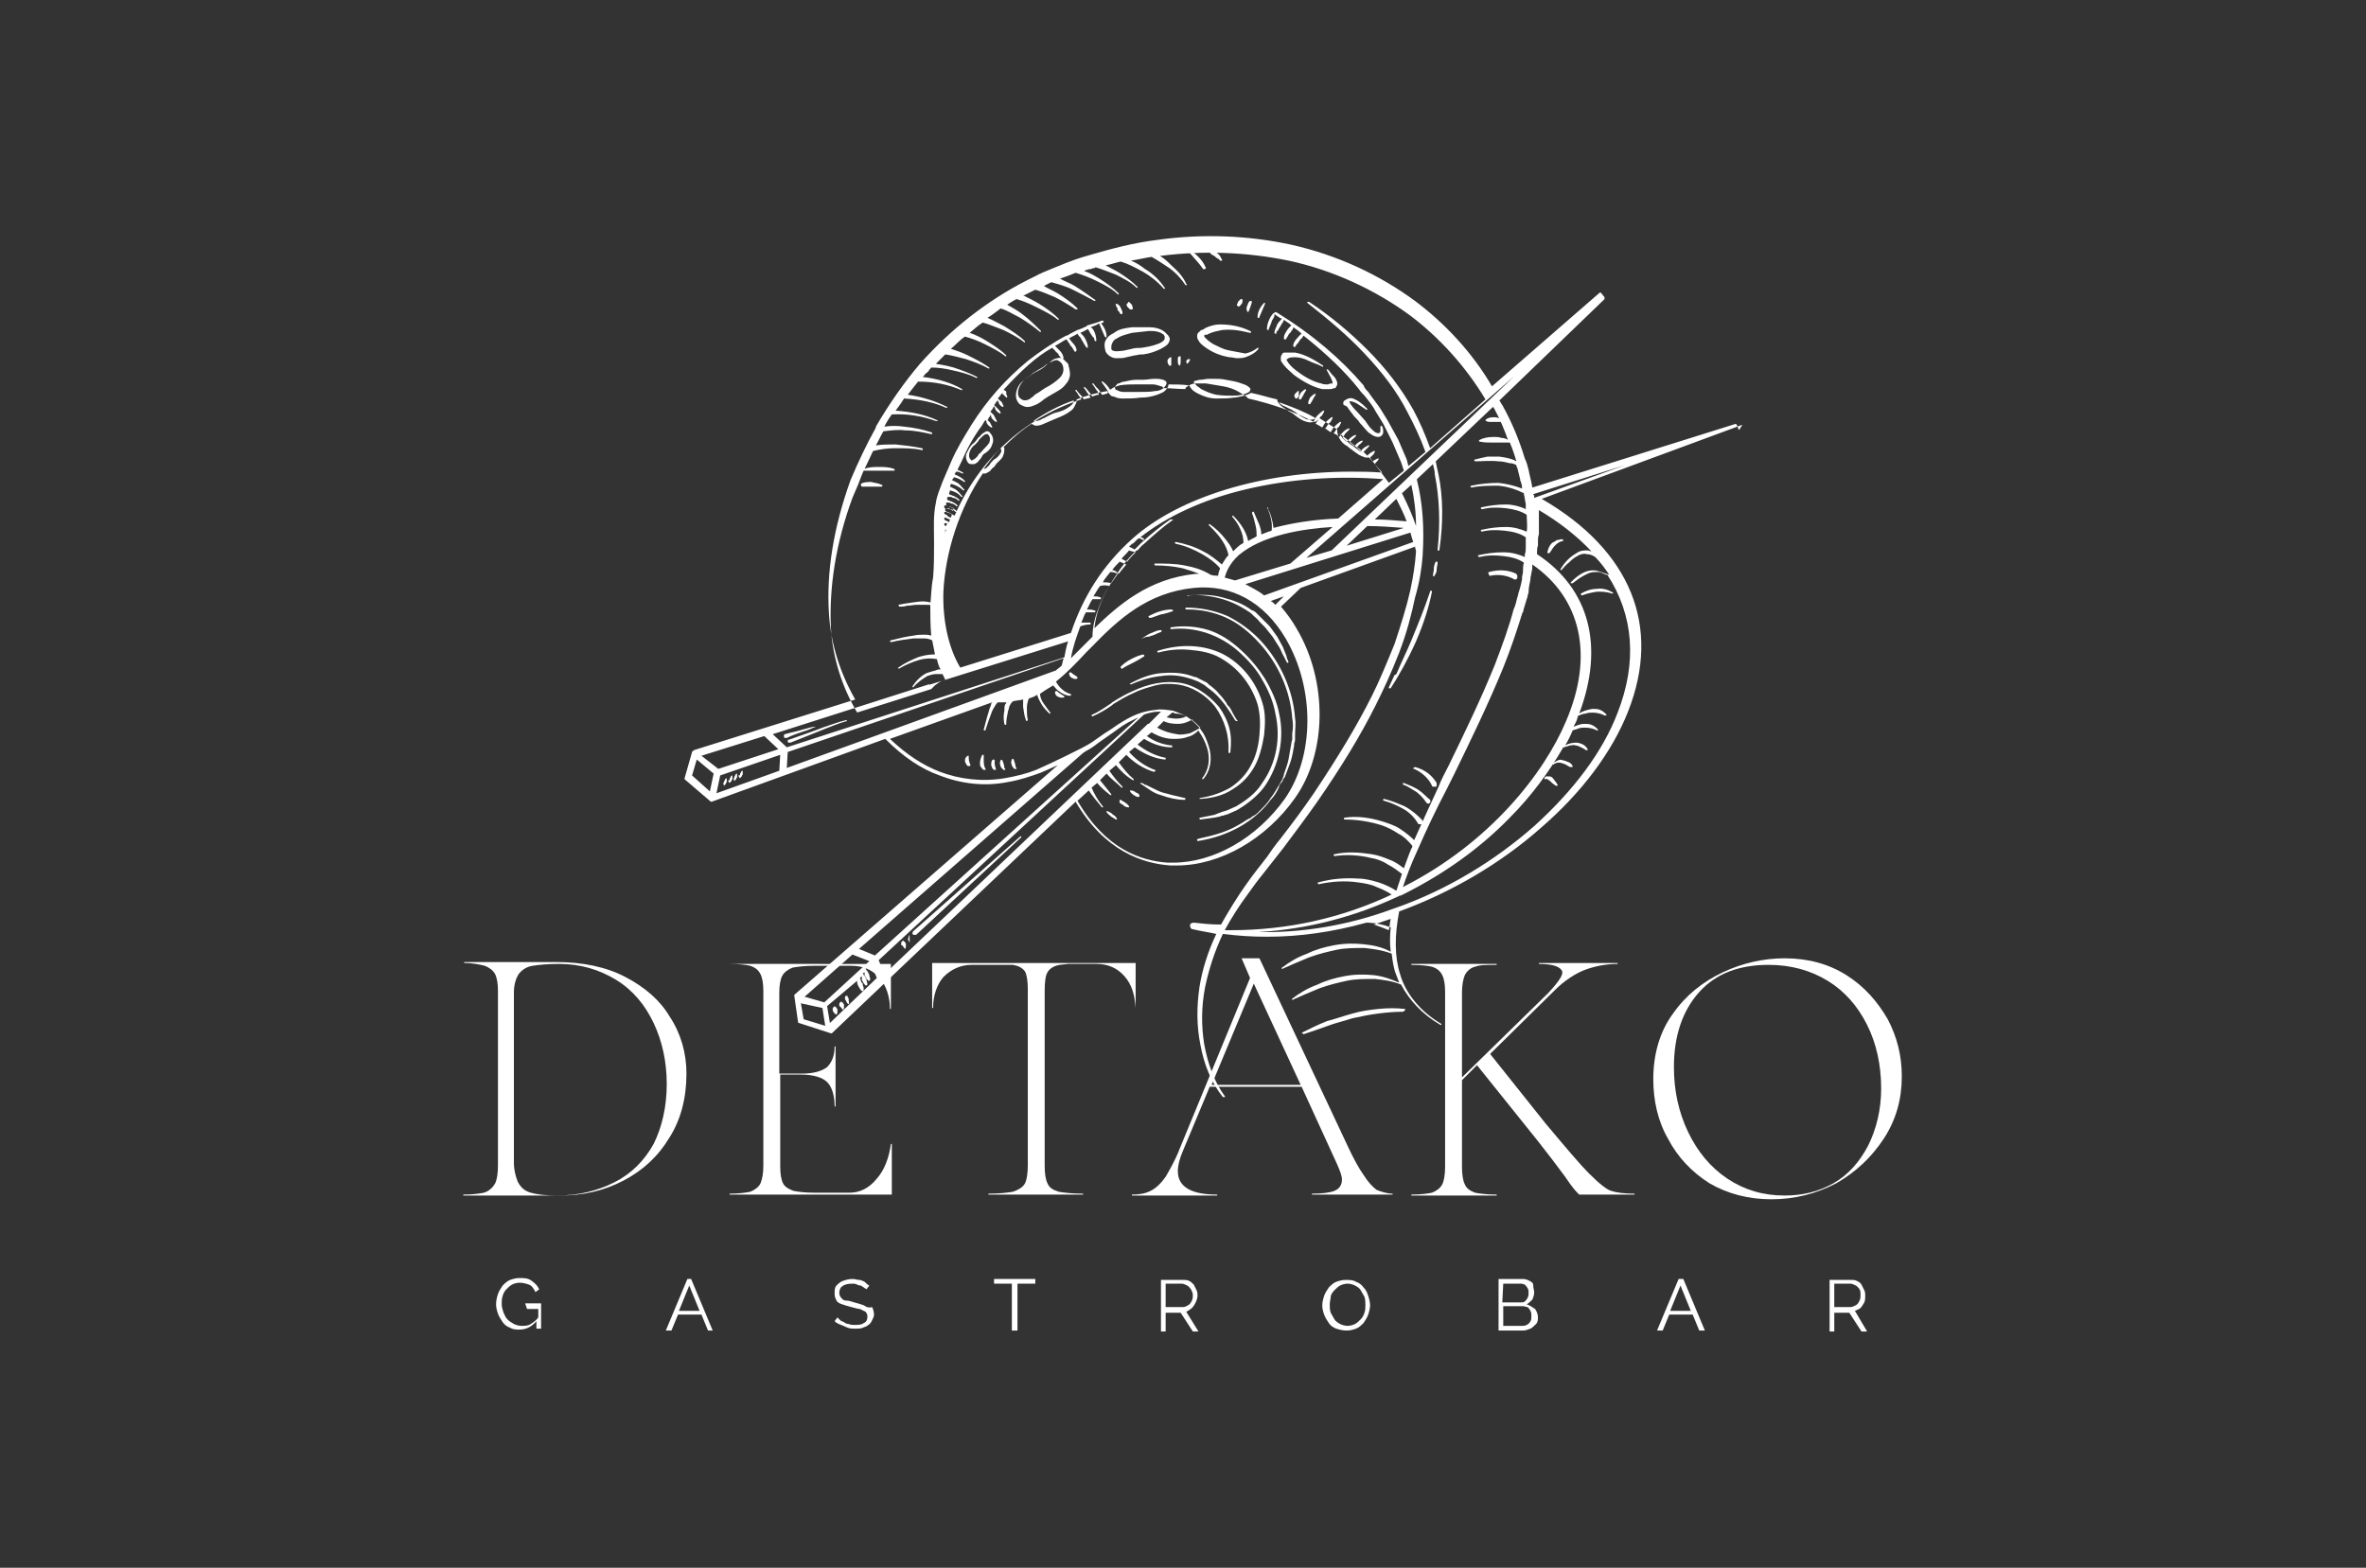 <svg xmlns="http://www.w3.org/2000/svg" xmlns:xlink="http://www.w3.org/1999/xlink" id="Livello_1" x="0px" y="0px" viewBox="0 0 252.3 167.2" style="enable-background:new 0 0 252.3 167.2;" xml:space="preserve"><rect x="0" y="0" width="252.3" height="167.2" fill="#333333" stroke="none"/><style type="text/css">	.st0{fill:#FFFFFF;}</style><g id="Artwork">	<g>		<path class="st0" d="M185.4,45.8l-0.2-0.5c0,0-0.1-0.1-0.1-0.1L163.4,52c-0.1-0.7-0.3-1.3-0.4-1.9c-0.1-0.4-0.2-0.8-0.4-1.2   c0,0,0,0,0,0c-0.6-2-1.4-3.9-2.4-5.7c-0.1-0.1-0.1-0.2-0.2-0.3c0-0.1-0.1-0.1-0.1-0.2l11.2-10.8c0,0,0,0,0-0.1c0,0,0,0,0-0.1   l-0.4-0.5c0,0-0.1,0-0.1,0l-11.5,10c-2.1-3.6-5-6.7-8.2-9.1c-3.8-2.8-8.3-4.9-13.2-6c-4.6-1-9.5-1.2-14.4-0.5   c-2.4,0.3-4.7,0.9-7.1,1.6c-1.1,0.3-2.2,0.7-3.4,1.2l-1.7,0.7c-0.1,0.1-0.3,0.1-0.4,0.2c-0.4,0.2-0.8,0.4-1.2,0.6   c-4.3,2.2-8.1,5.2-11.4,8.9c-1.7,2-3.3,4.3-4.7,6.7c0,0,0,0,0,0c0,0,0,0,0,0.1c-1,1.8-1.9,3.7-2.7,5.6c-1.8,5-2.6,9.8-2.3,14.3   c0.2,3.2,1.2,6.3,2.8,9.1l-17.2,5.4l-0.1,0.1c0,0-0.1,0-0.1,0.1L73,83c0,0,0,0.1,0,0.1l2.8,2.4c0,0,0.1,0,0.1,0l18.5-6.7   c1.9,1.9,3.8,3.2,5.8,3.9c2.3,0.9,4.8,1.2,7.3,0.7c1.2-0.2,2.4-0.6,3.5-1c0.5-0.2,1.1-0.5,1.8-0.8l-28.1,24.5c0,0,0,0.1,0,0.1   l0.4,2.8c0,0,0,0.1,0.1,0.1l3.4,1.1c0,0,0.1,0,0.1,0l26-24.7c3.1,5.3,7.2,6.6,10.1,6.8c0.2,0,0.4,0,0.7,0c4.6,0,9.5-2.8,12.6-7.2   c3.4-4.8,3.5-12.4,0.2-18c-0.5-0.9-1.1-1.7-1.7-2.4l2.1-2l12.2-4.4c0,0.2,0.1,0.4,0.1,0.5c-0.1,1.4-0.3,2.7-0.6,4.1   c-0.4,1.8-1,3.7-1.7,5.8c-0.9,2.2-1.6,3.9-2.4,5.5c-1.6,3.2-3.6,6.5-6.2,10.4c-1.1,1.6-2.2,3.1-3.6,4.9c-0.5,0.6-1,1.3-1.4,1.9   l0,0c-0.7,0.9-1.5,1.9-2.2,2.9c-1,1.4-1.9,2.9-2.7,4.3c-1.1,0-2-0.1-2.9-0.2c-0.2,0-0.4,0.1-0.4,0.3s0.1,0.4,0.3,0.4   c0.8,0.2,1.6,0.3,2.5,0.5c-0.9,1.9-1.5,3.8-1.8,5.7c-0.3,2.1-0.3,4.1,0.1,6.1c0.4,2.2,1.2,4.1,2.4,5.6c0,0,0.1,0,0.1,0   c0,0,0,0,0.1,0c0,0,0.1-0.1,0-0.1c-1.1-1.5-1.8-3.4-2.2-5.6c-0.3-1.9-0.3-3.9,0.1-6c0.4-1.9,1-3.8,1.9-5.7   c1.6,0.2,3.1,0.3,4.7,0.3c3.5,0,7-0.5,10.6-1.5c0.9,0,1.8,0.2,2.6,0.5c-0.1,0.9-0.1,1.8,0,2.6c-0.9-0.5-1.9-0.7-2.9-0.8   c-1-0.1-2-0.1-3.1,0.1c-1.1,0.2-2.1,0.5-2.9,0.9c-1.1,0.4-1.9,0.9-2.7,1.5c0,0-0.1,0.1,0,0.1c0,0,0.1,0.1,0.1,0   c0.9-0.4,1.8-0.8,2.8-1.2c1.1-0.4,2-0.6,2.9-0.8c0.9-0.2,1.9-0.2,3-0.2c0.9,0.1,1.8,0.2,2.9,0.6l0,0c0.1,0.8,0.2,1.6,0.5,2.3   c0.1,0.3,0.2,0.5,0.3,0.8c-0.9-0.4-1.8-0.7-2.7-0.8c-1-0.1-2-0.1-3.1,0.1c-1.1,0.2-2.1,0.5-2.9,0.9c-1.1,0.4-1.9,0.9-2.7,1.5   c0,0-0.1,0.1,0,0.1c0,0,0.1,0.1,0.1,0c0.9-0.4,1.8-0.8,2.8-1.2c1.1-0.4,2-0.6,2.9-0.8c0.9-0.2,1.9-0.2,3-0.2   c0.9,0.1,1.8,0.2,2.8,0.6c0.9,1.7,2.3,3.2,4.2,4.3c0.1,0,0.1,0,0.1,0s0-0.1,0-0.1c-2.2-1.3-3.8-3.2-4.4-5.3   c-0.6-1.9-0.6-4.1-0.1-6.7c5.5-2,10.8-5.1,15.1-8.9c4.4-3.8,7.6-8.1,9.3-12.4c3.6-9.1,0.3-17.2-9.2-22.7l21.4-7.9   C185.4,45.9,185.5,45.9,185.4,45.8L185.4,45.8C185.5,45.8,185.5,45.8,185.4,45.8z M85.8,106.3l5.1-4.5l1.8,0.7l-4.8,4.4   L85.8,106.3z M87.7,107.5l0.3,1.9l-2.3-0.7l-0.3-1.7L87.7,107.5z M139.3,59.5l22.2-19.4L142,58.7L139.3,59.5z M150.7,57.8   l-15.9,5.7c-0.6-0.5-1.3-0.8-2-1.2l17.6-5.5C150.5,57.2,150.6,57.5,150.7,57.8z M91.4,104.6c0,0.2,0,0.3,0.1,0.5   c0.1,0.2,0.2,0.4,0.4,0.6c0,0,0.1,0,0.1,0s0.1-0.1,0.1-0.1c0-0.2,0-0.4-0.1-0.5l0-0.1c0,0,0-0.1,0-0.1l-0.1-0.1   c-0.1-0.1-0.1-0.3-0.2-0.5l0.2-0.2c0,0.1,0,0.2,0,0.3l0,0.1c0.1,0.2,0.2,0.4,0.4,0.6c0,0,0.1,0,0.1,0s0.1-0.1,0.1-0.1   c0-0.2-0.1-0.4-0.1-0.5c0-0.1,0-0.1-0.1-0.2c0-0.1,0-0.1-0.1-0.2c0,0,0-0.1-0.1-0.1c0-0.1,0-0.1-0.1-0.2l0.2-0.1   c0,0.1,0,0.1,0,0.2l0,0.1c0.1,0.2,0.2,0.4,0.4,0.6c0,0,0.1,0,0.1,0c0,0,0.1-0.1,0.1-0.1c0-0.2-0.1-0.4-0.1-0.5   c0-0.1,0-0.1-0.1-0.2c0-0.1,0-0.1-0.1-0.2c0,0,0-0.1-0.1-0.1c0,0,0-0.1-0.1-0.2l0.6-0.5l0.6,1.5l-5,4.8l-0.3-1.8L91.4,104.6z    M126.5,76.4c-0.8,0.4-1.6,0.2-2.1,0.1l0.6-0.5c0.1,0,0.2,0,0.3,0.1C125.8,76.1,126.1,76.2,126.5,76.4z M127.4,77L127.4,77   c0.1,0.1,0.1,0.1,0.2,0.2l0.2,0.2c0.1,0.1,0.1,0.1,0.2,0.2c-0.3,0.2-0.7,0.4-1.1,0.6c-0.5,0.1-1,0.2-1.4,0.1   c-0.7-0.1-1.4-0.3-2.1-0.7l0.7-0.7c0.3,0.2,0.9,0.3,1.5,0.3c0.6,0,1.1-0.2,1.6-0.5C127.1,76.8,127.2,76.9,127.4,77z M91.6,101.2   l23.9-20.9l0.3-0.2c0.6-0.3,1.1-0.7,1.5-1c0.3-0.2,0.7-0.5,1-0.7l0,0c0.6-0.4,1.2-0.9,1.9-1.3c0.4-0.2,0.8-0.4,1.2-0.6l-28.1,25.4   L91.6,101.2z M122,76.2c0.6-0.2,1.1-0.3,1.5-0.3c0.1,0,0.2,0,0.3,0l-1.3,1.3c0,0-0.1,0-0.1,0l-0.1,0.1l-28,26.6l-0.6-1.5L122,76.2   z M116.1,84.3c0.4,0.6,0.9,1.2,1.4,1.8c0,0,0.1,0,0.1,0s0.1-0.1,0-0.1c-0.5-0.6-0.9-1.3-1.2-2l0.6-0.5c0.4,0.5,0.9,0.9,1.4,1.3   c0,0,0.1,0,0.1,0s0-0.1,0-0.1c-0.4-0.5-0.8-1-1.2-1.5l0.7-0.7c0.5,0.6,1.1,1,1.6,1.5c0,0,0.1,0,0.1,0c0,0,0-0.1,0-0.1   c-0.5-0.5-1-1.1-1.4-1.7l0.7-0.6c0.5,0.6,1.1,1.2,1.8,1.6c0,0,0.1,0,0.1,0c0,0,0-0.1,0-0.1c-0.6-0.5-1.1-1.1-1.6-1.8l0.8-0.8   c0.9,0.9,1.9,1.5,2.9,1.8c0,0,0.1,0,0.1,0c0,0,0.1,0,0.1-0.1c0-0.1,0-0.1-0.1-0.1c-1-0.4-1.9-1-2.7-1.9l0.6-0.5   c1,0.7,2.1,1.2,3.2,1.3c0.1,0,0.1,0,0.1-0.1c0-0.1,0-0.1-0.1-0.1c-1-0.2-2-0.7-2.9-1.4l0.7-0.6c1,0.6,2,0.9,2.9,0.9   c0.1,0,0.1,0,0.1-0.1c0,0,0-0.1,0-0.1s0,0-0.1,0c-0.9-0.1-1.8-0.4-2.6-1l0.5-0.4c0.3,0.2,0.6,0.3,0.8,0.4c0.5,0.2,1,0.3,1.5,0.3   c0.5,0,1,0,1.5-0.2c0.5-0.1,0.9-0.4,1.2-0.7c0,0.1,0.1,0.1,0.1,0.2c0.3,0.4,0.6,1,0.8,1.6c0.4,1.2,0.2,2.4-0.5,3.3   c0,0,0,0.1,0,0.1c0,0,0.1,0,0.1,0c0.8-0.9,1-2.2,0.6-3.5c-0.2-0.6-0.4-1.2-0.8-1.7c-0.1-0.2-0.3-0.4-0.4-0.5   c-0.1-0.1-0.1-0.1-0.2-0.2c-0.1-0.1-0.1-0.1-0.2-0.2c-0.2-0.1-0.3-0.3-0.5-0.4c-0.5-0.4-1.2-0.6-1.7-0.8c-0.7-0.1-1.3-0.2-1.8-0.1   c-1.1,0.1-2.2,0.4-3.5,1.2c-0.7,0.4-1.3,0.9-2,1.3l0,0c-0.3,0.2-0.7,0.5-1,0.7c-0.4,0.3-0.9,0.6-1.5,0.9l-1.6,0.8   c-1.2,0.6-2.3,1.1-3.2,1.5c-1,0.4-2.2,0.7-3.4,0.9c-2.4,0.4-4.8,0.1-6.9-0.7c-1.8-0.7-3.5-1.8-5.3-3.5l10.9-3.9c0,0,0,0.1-0.1,0.1   l0,0.1c-0.1,0.3-0.2,0.5-0.3,0.9c-0.2,0.6-0.3,1.1-0.5,1.8c0,0.1,0,0.1,0.1,0.1c0.1,0,0.1,0,0.1-0.1c0.2-0.6,0.4-1.2,0.6-1.7   c0.1-0.3,0.2-0.5,0.4-0.8c0.1-0.2,0.2-0.3,0.3-0.4c0.3,0,0.6,0,0.9,0c0,0.1,0,0.1-0.1,0.2c-0.1,0.2-0.1,0.4-0.1,0.7   c-0.1,0.5-0.1,0.9,0,1.4c0,0.1,0.1,0.1,0.1,0.1c0.1,0,0.1,0,0.1-0.1c0-0.5,0.1-0.9,0.2-1.4c0.1-0.2,0.1-0.5,0.2-0.6   c0.1-0.2,0.2-0.3,0.3-0.4c0.3-0.1,0.7-0.1,1.1-0.2c0,0.3,0,0.5,0,0.8c0.1,0.5,0.1,0.9,0.3,1.4c0,0.1,0.1,0.1,0.1,0.1   s0.1-0.1,0.1-0.1c-0.1-0.4-0.1-0.9-0.1-1.3c0-0.4,0.1-0.7,0.2-1c0.3-0.1,0.6-0.2,0.9-0.4c0.1,0.4,0.3,0.7,0.4,0.9   c0.2,0.4,0.6,0.8,0.9,1.1c0,0,0.1,0,0.1,0s0-0.1,0-0.1c-0.3-0.4-0.6-0.8-0.8-1.1c-0.2-0.3-0.3-0.7-0.3-0.9   c0.4-0.3,0.9-0.6,1.4-0.9c0.2,0.2,0.4,0.5,0.6,0.6c0.4,0.3,0.8,0.5,1.2,0.5c0.1,0,0.1,0,0.1-0.1s0-0.1-0.1-0.1   c-0.6-0.2-1.1-0.6-1.5-1.3c1.1-0.9,2.1-1.9,3.2-3.1l0.2-0.2c0.1-0.1,0.3-0.3,0.4-0.4c0,0,0,0,0,0c2.9-3,6-5.8,10.9-6.3   c4-0.4,7.5,1.5,9.8,5.4c3.1,5.3,3.1,12.5-0.1,17.1c-3,4.2-7.6,6.8-11.9,6.8c-0.2,0-0.4,0-0.6,0c-2.8-0.2-6.6-1.4-9.6-6.6   L116.1,84.3z M92.1,50.2c0.3,0,0.7,0,1,0h0.1c0.2,0,0.3,0,0.5,0c0.2,0,0.3,0,0.5,0h0.1c0.3,0,0.7,0,1,0c0.1,0,0.1,0,0.1-0.1   c0,0,0-0.1-0.1-0.1c-0.5-0.2-1.1-0.2-1.6-0.2c-0.5,0-1,0-1.5,0.2c0.3-0.6,0.6-1.3,0.9-1.9c0.8-0.2,1.6-0.3,2.4-0.3   c0.9,0,1.9,0,2.8,0.2c0.1,0,0.1,0,0.1-0.1c0,0,0-0.1-0.1-0.1c-0.9-0.2-1.9-0.3-2.8-0.4c-0.8,0-1.4,0-2.1,0.1   c0.3-0.5,0.5-1,0.8-1.5c0.8-0.1,1.6-0.2,2.3-0.1c1,0,1.9,0.2,2.8,0.4c0.1,0,0.1,0,0.1-0.1c0,0,0-0.1-0.1-0.1   c-0.9-0.3-1.9-0.5-2.9-0.6c-0.7-0.1-1.4-0.1-2.1,0c0.2-0.4,0.5-0.9,0.8-1.3c1.7-0.1,3.3,0.2,4.7,0.7c0,0,0.1,0,0.1,0   c0,0,0,0,0.1,0c0,0,0-0.1-0.1-0.1c-1.3-0.6-2.8-0.9-4.4-1c0.3-0.4,0.6-0.8,0.9-1.3c1.7,0.1,3.2,0.4,4.5,1c0.1,0,0.1,0,0.1,0   s0-0.1,0-0.1c-1.2-0.6-2.7-1.1-4.2-1.3c0.3-0.4,0.7-0.9,1.1-1.4c1.7,0,3.2,0.3,4.6,0.9c0.1,0,0.1,0,0.1,0c0,0,0-0.1,0-0.1   c-1.2-0.7-2.6-1.1-4.2-1.3c0,0,0.1-0.1,0.1-0.1c0.1-0.1,0.2-0.3,0.4-0.4c0.1-0.1,0.2-0.2,0.2-0.3c0.1,0,0.1-0.1,0.2-0.2   c0.7,0,1.5,0.1,2.3,0.3c0.9,0.2,1.7,0.4,2.5,0.8c0.1,0,0.1,0,0.1,0c0,0,0-0.1,0-0.1c-0.8-0.4-1.6-0.7-2.5-1   c-0.7-0.2-1.3-0.3-1.9-0.4c0.3-0.3,0.7-0.7,1-1c0.7,0.1,1.4,0.3,2.2,0.5c0.9,0.3,1.7,0.6,2.4,1c0,0,0.1,0,0.1,0c0,0,0-0.1,0-0.1   c-0.7-0.5-1.5-0.9-2.3-1.3c-0.6-0.3-1.2-0.5-1.8-0.7c0.5-0.4,0.9-0.9,1.5-1.3c0.7,0.2,1.3,0.4,2.1,0.8c0.8,0.4,1.6,0.8,2.2,1.3   c0,0,0.1,0,0.1,0c0,0,0-0.1,0-0.1c-0.6-0.6-1.4-1.1-2.2-1.6c-0.5-0.3-1.1-0.6-1.7-0.8c0.5-0.4,0.9-0.8,1.4-1.1   c0.7,0.2,1.4,0.5,2.2,0.8c0.8,0.4,1.6,0.8,2.2,1.3c0,0,0.1,0,0.1,0c0,0,0-0.1,0-0.1c-0.6-0.6-1.4-1.1-2.2-1.6   c-0.6-0.3-1.1-0.6-1.8-0.9c0.5-0.3,1-0.7,1.4-1c0.7,0.2,1.3,0.6,2.1,1c0.8,0.5,1.5,1,2.1,1.5c0,0,0.1,0,0.1,0s0-0.1,0-0.1   c-0.6-0.6-1.2-1.2-2-1.8c-0.5-0.4-1.1-0.7-1.6-1c0.3-0.2,0.6-0.4,1-0.6c0.7,0.2,1.4,0.5,2.2,0.9c0.8,0.4,1.6,0.8,2.2,1.3   c0,0,0.1,0,0.1,0c0,0,0-0.1,0-0.1c-0.6-0.6-1.3-1.1-2.1-1.6c-0.5-0.3-1.1-0.6-1.7-0.9c0,0,0.1,0,0.1,0c0.2-0.1,0.4-0.2,0.6-0.3   c0.2-0.1,0.4-0.2,0.6-0.3h0c0.7,0.2,1.4,0.5,2.1,0.8c0.8,0.4,1.6,0.9,2.2,1.3c0,0,0.1,0,0.1,0c0,0,0.1,0,0.1,0c0,0,0-0.1,0-0.1   c-0.6-0.6-1.3-1.1-2.1-1.6c-0.5-0.3-1-0.5-1.5-0.8c0.1,0,0.2-0.1,0.2-0.1l0.6-0.3c0.7,0.2,1.5,0.4,2.3,0.8   c0.8,0.4,1.6,0.8,2.3,1.2c0.1,0,0.1,0,0.1,0c0,0,0-0.1,0-0.1c-0.7-0.5-1.4-1-2.2-1.5c-0.5-0.3-1.1-0.5-1.6-0.8l0.1,0   c0.6-0.2,1.1-0.4,1.6-0.6c0.7,0.2,1.5,0.5,2.3,0.9c0.8,0.4,1.6,0.8,2.2,1.4c0,0,0.1,0,0.1,0c0,0,0-0.1,0-0.1   c-0.6-0.6-1.3-1.1-2.1-1.6c-0.5-0.3-1-0.6-1.6-0.8l0,0c0.2-0.1,0.5-0.2,0.7-0.2c0.1,0,0.2-0.1,0.3-0.1c0.1,0,0.2,0,0.2-0.1   c0.7,0.2,1.4,0.5,2.2,0.8c0.8,0.4,1.6,0.8,2.2,1.4c0,0,0.1,0,0.1,0s0-0.1,0-0.1c-0.6-0.6-1.3-1.1-2.1-1.6   c-0.4-0.2-0.9-0.5-1.3-0.7c0.6-0.1,1.1-0.3,1.6-0.4c0.7,0.2,1.5,0.6,2.4,1.1c0.7,0.4,1.5,1,2.2,1.8c0,0,0.1,0,0.1,0   c0,0,0.1-0.1,0-0.1c-0.6-0.9-1.4-1.6-2.1-2c-0.5-0.4-1-0.7-1.5-0.9c0.7-0.1,1.5-0.3,2.2-0.4c0.7,0.4,1.3,0.8,1.9,1.2   c0.8,0.6,1.3,1.2,1.7,1.8c0,0,0.1,0.1,0.1,0c0.1,0,0.1-0.1,0-0.1c-0.3-0.7-0.8-1.3-1.6-2c-0.3-0.3-0.7-0.7-1.2-1   c4.7-0.6,9.3-0.4,13.7,0.5c4.7,1,9.2,3.1,12.9,5.8c3.2,2.4,6,5.5,8.1,9l-5.9,5.2c-0.5-1.4-1.1-2.8-1.8-4.1   c-1.3-2.3-2.9-4.4-4.9-6.4c-1.8-1.8-3.8-3.5-6.2-5.1c0,0-0.1,0-0.1,0c0,0-0.1,0-0.1,0c0,0,0,0.1,0,0.1c2.3,1.8,4.3,3.5,6,5.3   c2,2.1,3.6,4.2,4.7,6.4c0.7,1.3,1.4,2.8,1.9,4.2l-1.8,1.5c-0.1-0.2-0.1-0.4-0.2-0.7l-0.9-2.1l-1.1-2l-0.8-1.3   c-0.4-0.6-0.9-1.2-1.3-1.8l0,0c-0.2-0.2-0.4-0.4-0.5-0.7c-2.4-2.8-5.4-5.4-9.3-7.8c0,0-0.1,0-0.1,0c0,0-0.1,0-0.1,0c0,0,0,0,0,0.1   c0,0-0.1,0-0.1,0c-0.2,0.2-0.4,0.5-0.5,0.8c-0.1,0.2-0.2,0.6-0.2,0.9c0,0,0,0.1,0.1,0.1h0c0,0,0.1,0,0.1-0.1   c0-0.1,0.1-0.2,0.1-0.3l0.1-0.2c0-0.1,0.1-0.2,0.1-0.3c0-0.1,0.1-0.2,0.1-0.2l0,0c0.1-0.2,0.2-0.3,0.2-0.5c0,0,0-0.1,0-0.1   c0,0,0,0,0,0c0.3,0.2,0.5,0.4,0.8,0.5c-0.2,0.2-0.4,0.4-0.5,0.6c-0.1,0.3-0.3,0.6-0.3,0.9c0,0,0,0.1,0.1,0.1c0.1,0,0.1,0,0.1-0.1   c0-0.1,0.1-0.2,0.2-0.3l0.1-0.2c0.1-0.1,0.1-0.2,0.2-0.3c0-0.1,0.1-0.1,0.1-0.2l0,0c0.1-0.1,0.2-0.3,0.2-0.4   c0.2,0.2,0.5,0.3,0.8,0.6c-0.2,0.2-0.4,0.4-0.5,0.6c-0.2,0.3-0.3,0.5-0.3,0.8c0,0,0,0.1,0.1,0.1c0,0,0.1,0,0.1,0   c0.1-0.1,0.1-0.2,0.2-0.3l0.1-0.2c0.1-0.1,0.1-0.2,0.2-0.2c0-0.1,0.1-0.1,0.1-0.2c0.1-0.1,0.2-0.2,0.2-0.4   c0.3,0.2,0.6,0.4,0.9,0.7c-0.2,0.1-0.3,0.3-0.5,0.5c-0.2,0.2-0.4,0.5-0.4,0.8c0,0,0,0.1,0.1,0.1c0,0,0.1,0,0.1,0   c0.1-0.1,0.1-0.2,0.2-0.3l0.1-0.1c0.1-0.1,0.1-0.2,0.2-0.3c0.1-0.1,0.1-0.2,0.2-0.2l0,0c0.1-0.1,0.1-0.2,0.2-0.3   c2.4,1.9,4.4,3.8,5.9,5.7c0.2,0.3,0.4,0.5,0.6,0.7l0,0c0.4,0.5,0.9,1.1,1.2,1.7l0.8,1.3l1,2l0.9,2.1c0.1,0.3,0.2,0.6,0.3,0.9v0   l-1.6,1.3c-0.5-0.7-1-1.3-1.5-2c0.1-0.2,0.3-0.3,0.4-0.5c0,0,0-0.1,0-0.1c0,0-0.1,0-0.1,0c-0.2,0.1-0.4,0.2-0.5,0.3   c-0.1-0.1-0.2-0.2-0.3-0.4c0.2-0.2,0.4-0.3,0.5-0.6c0,0,0-0.1,0-0.1c0,0-0.1,0-0.1,0c-0.2,0.1-0.4,0.2-0.6,0.4   c0,0-0.1,0.1-0.1,0.1c-0.1-0.1-0.2-0.2-0.3-0.3l-0.1-0.1c0.2-0.2,0.4-0.4,0.6-0.6c0,0,0-0.1,0-0.1c0,0-0.1,0-0.1,0   c-0.2,0.1-0.4,0.2-0.6,0.4c-0.1,0-0.1,0.1-0.1,0.2c-0.1-0.1-0.3-0.3-0.5-0.4c0,0,0.1-0.1,0.1-0.1c0.1-0.1,0.1-0.2,0.2-0.2   c0.1-0.1,0.2-0.2,0.3-0.3c0,0,0-0.1,0-0.1c0,0-0.1,0-0.1,0c-0.3,0.1-0.5,0.3-0.7,0.5c0,0-0.1,0.1-0.1,0.1   c-0.1-0.1-0.3-0.3-0.5-0.4c0.1-0.1,0.1-0.2,0.2-0.2c0.1-0.1,0.1-0.2,0.2-0.2c0.1-0.1,0.2-0.2,0.3-0.3c0,0,0-0.1,0-0.1   c0,0-0.1,0-0.1,0c-0.3,0.1-0.5,0.3-0.7,0.5c-0.1,0.1-0.1,0.2-0.2,0.2c-0.2-0.1-0.3-0.3-0.5-0.4c0,0,0-0.1,0.1-0.1   c0.1-0.1,0.2-0.2,0.2-0.3c0.1-0.1,0.1-0.1,0.2-0.2l0,0c0.1-0.1,0.2-0.2,0.3-0.3c0,0,0-0.1,0-0.1c0,0-0.1,0-0.1,0   c-0.3,0.1-0.5,0.3-0.7,0.5c-0.1,0.1-0.2,0.3-0.3,0.4c-0.2-0.2-0.4-0.3-0.6-0.4l0,0c0,0,0.1-0.1,0.1-0.1l0,0   c0.1-0.1,0.1-0.2,0.2-0.3c0.1-0.1,0.1-0.2,0.2-0.2c0.1-0.1,0.2-0.3,0.3-0.5c0,0,0-0.1,0-0.1s-0.1,0-0.1,0   c-0.3,0.2-0.5,0.4-0.7,0.6c-0.1,0.2-0.2,0.3-0.3,0.5c-0.2-0.1-0.4-0.3-0.6-0.4c0,0,0.1-0.1,0.1-0.1l0,0c0.1-0.1,0.1-0.2,0.2-0.3   c0.1-0.1,0.1-0.2,0.2-0.2l0,0c0.1-0.1,0.2-0.3,0.3-0.5c0,0,0-0.1,0-0.1s-0.1,0-0.1,0c-0.3,0.2-0.5,0.4-0.7,0.6   c-0.1,0.2-0.2,0.3-0.3,0.5c-0.3-0.2-0.5-0.3-0.7-0.4c0-0.1,0.1-0.1,0.1-0.2l0.1-0.1c0.1-0.1,0.1-0.2,0.2-0.3   c0.1-0.1,0.1-0.2,0.2-0.2c0.1-0.1,0.2-0.3,0.3-0.5c0,0,0-0.1,0-0.1c0,0-0.1,0-0.1,0c-0.3,0.2-0.5,0.4-0.7,0.6   c-0.1,0.2-0.3,0.4-0.3,0.6c-2.1-1.1-4.4-1.9-7-2.5c-0.1-0.1-0.1-0.1-0.2-0.2c-0.3-0.2-0.5-0.3-0.8-0.5c-0.5-0.3-1.1-0.5-1.7-0.6   s-1.2-0.2-1.8-0.3c-0.3,0-0.6,0-1,0l-0.1,0c-0.3,0-0.6,0.1-1,0.4c0,0-0.1,0.1-0.1,0.2c-0.8,0-1.6-0.1-2.3-0.1   c-0.1-0.1-0.2-0.2-0.3-0.2c-0.3-0.1-0.6-0.2-0.9-0.2c-0.4,0-0.9,0-1.3,0h0c-0.2,0-0.3,0-0.4,0c-0.5,0-1.2,0-1.8,0.1   c-0.3,0.1-0.7,0.2-0.9,0.4c0,0-0.1,0-0.1,0.1c-0.2-0.3-0.4-0.6-0.8-0.9c0,0-0.1,0-0.1,0c0,0-0.1,0.1,0,0.1c0.3,0.4,0.5,0.7,0.7,1   c-0.1,0.1-0.1,0.2-0.2,0.2c-0.1,0-0.3,0.1-0.4,0.1l-0.1,0c-0.1-0.2-0.2-0.3-0.3-0.5c-0.2-0.2-0.4-0.4-0.6-0.7c0,0-0.1,0-0.1,0   c0,0-0.1,0.1,0,0.1c0.2,0.2,0.3,0.5,0.5,0.7c0.1,0.1,0.1,0.2,0.2,0.4c-0.2,0-0.5,0.1-0.7,0.2c-0.1-0.1-0.2-0.2-0.2-0.3   c-0.2-0.2-0.3-0.4-0.6-0.7c0,0-0.1,0-0.1,0c0,0-0.1,0.1,0,0.1c0.2,0.2,0.3,0.5,0.5,0.7c0.1,0.1,0.1,0.2,0.2,0.3   c-0.2,0.1-0.5,0.1-0.7,0.2c-0.1-0.1-0.2-0.2-0.2-0.3c-0.2-0.2-0.4-0.4-0.6-0.7c0,0-0.1,0-0.1,0c0,0-0.1,0.1,0,0.1   c0.2,0.2,0.3,0.5,0.5,0.7c0.1,0.1,0.1,0.2,0.1,0.2c-6.1,2-10.9,6.4-13.5,12.4c-0.2-0.1-0.4-0.2-0.5-0.3c-0.1,0-0.2-0.1-0.3-0.1   l-0.2-0.1v-0.1c0-0.1,0-0.1,0-0.2l0.2,0c0.1,0,0.2,0,0.3,0.1c0.2,0,0.4,0.1,0.6,0.3c0,0,0.1,0,0.1,0c0,0,0-0.1,0-0.1   c-0.2-0.2-0.4-0.3-0.6-0.4c-0.1,0-0.2-0.1-0.3-0.1l-0.2-0.1c0-0.1,0-0.2,0-0.3l0.2,0c0.1,0,0.2,0,0.3,0.1c0.2,0,0.4,0.1,0.6,0.3   c0,0,0.1,0,0.1,0c0,0,0-0.1,0-0.1c-0.2-0.2-0.4-0.3-0.6-0.4c-0.1,0-0.2-0.1-0.3-0.1l-0.2-0.1l0,0c0,0,0-0.1,0-0.1   c0-0.1,0-0.2,0.1-0.2l0.2,0c0.1,0,0.2,0,0.3,0.1c0.2,0,0.4,0.1,0.6,0.3c0,0,0.1,0,0.1,0c0,0,0-0.1,0-0.1c-0.2-0.2-0.4-0.3-0.6-0.4   c-0.1,0-0.2-0.1-0.3-0.1l-0.2-0.1c0-0.1,0.1-0.3,0.1-0.4c0.4,0.1,0.9,0.3,1.2,0.7c0,0,0.1,0,0.1,0s0.1-0.1,0-0.1   c-0.2-0.2-0.4-0.5-0.7-0.7c-0.2-0.1-0.4-0.2-0.6-0.3c0-0.1,0.1-0.2,0.1-0.3c0.4,0.1,0.9,0.3,1.3,0.7c0,0,0.1,0,0.1,0   c0,0,0.1-0.1,0-0.1c-0.2-0.2-0.4-0.5-0.7-0.7c-0.2-0.1-0.4-0.2-0.6-0.3l0.1-0.1c0,0,0-0.1,0.1-0.1l0,0c0,0,0,0,0-0.1   c0.5,0.1,0.8,0.3,1.1,0.5c0,0,0.1,0,0.1,0c0,0,0-0.1,0-0.1c-0.3-0.3-0.6-0.5-1.1-0.7c0-0.1,0.1-0.2,0.1-0.2l0.1-0.1   c0.2,0,0.4,0.1,0.6,0.2c0.1,0,0.1,0,0.1,0c0,0,0-0.1,0-0.1c-0.2-0.1-0.4-0.2-0.6-0.3c0-0.1,0.1-0.1,0.1-0.2l0,0   c0.1-0.2,0.2-0.4,0.3-0.6c0.6-1.4,1.3-2.7,2.2-3.9c0.1-0.2,0.2-0.3,0.3-0.5l0,0c0,0,0.1-0.1,0.1-0.1c0,0.1,0.1,0.1,0.1,0.2l0,0.1   c0.1,0.2,0.3,0.4,0.5,0.5c0,0,0.1,0,0.1,0c0,0,0-0.1,0-0.1c-0.1-0.2-0.2-0.3-0.2-0.4l0,0c0,0-0.1-0.1-0.1-0.1l-0.2-0.2   c0,0,0,0,0,0c0.1-0.1,0.1-0.1,0.1-0.2l0,0c0.1-0.1,0.2-0.2,0.2-0.4c0,0,0,0,0,0c0,0.1,0.1,0.2,0.1,0.2l0,0.1   c0.1,0.2,0.3,0.4,0.5,0.5c0,0,0.1,0,0.1,0c0,0,0-0.1,0-0.1c-0.1-0.2-0.2-0.3-0.2-0.4c0,0-0.1-0.1-0.1-0.2l-0.2-0.2   c0,0,0,0-0.1-0.1l0,0c0,0,0,0-0.1-0.1c0.1-0.1,0.2-0.2,0.3-0.4l0.1-0.2c0,0.1,0.1,0.2,0.1,0.2l0,0.1c0.1,0.2,0.3,0.4,0.5,0.5   c0,0,0.1,0,0.1,0c0,0,0-0.1,0-0.1c-0.1-0.2-0.2-0.3-0.3-0.4c0,0-0.1-0.1-0.1-0.1l-0.2-0.2c0,0,0,0-0.1-0.1l0.1-0.1   c0.1-0.2,0.2-0.3,0.3-0.4c0,0,0,0,0,0c0,0.1,0.1,0.2,0.1,0.2l0,0.1c0.1,0.2,0.2,0.3,0.4,0.4c0,0,0.1,0,0.1,0s0-0.1,0-0.1   c-0.1-0.2-0.1-0.3-0.2-0.4c0,0,0-0.1-0.1-0.1l-0.2-0.2c0,0,0,0-0.1-0.1c0,0,0,0,0,0c0.2-0.2,0.3-0.4,0.5-0.6c0,0.1,0,0.2,0.1,0.2   c0,0,0,0,0,0l0,0c0.1,0.1,0.2,0.2,0.3,0.3c0,0,0,0,0,0c0,0,0.1,0,0.1,0c0,0,0-0.1,0-0.1c0-0.1-0.1-0.2-0.1-0.3l0-0.1c0,0,0,0,0,0   c0,0,0,0,0-0.1c0,0,0-0.1-0.1-0.1s0,0-0.1-0.1c0,0,0,0-0.1,0s0,0,0,0c0.9-1,1.8-1.9,2.7-2.7c0.8-0.7,1.6-1.3,2.5-1.8   c0.1,0.1,0.2,0.2,0.3,0.3c0.1,0.1,0.1,0.2,0.2,0.2c0.1,0.1,0.2,0.2,0.2,0.3l0.1,0.1c0.1,0.1,0.1,0.2,0.2,0.3c0,0,0.1,0.1,0.1,0   c0.1,0,0.1-0.1,0.1-0.1c0-0.3-0.2-0.6-0.4-0.8c-0.2-0.2-0.3-0.3-0.5-0.5c0.4-0.2,0.8-0.5,1.2-0.7c0.1,0.1,0.2,0.2,0.2,0.3l0.1,0.1   c0,0,0.1,0.1,0.1,0.2c0.1,0.1,0.1,0.2,0.2,0.2l0.1,0.2c0.1,0.1,0.1,0.2,0.2,0.3c0,0,0.1,0.1,0.1,0c0,0,0.1-0.1,0.1-0.1   c0-0.3-0.2-0.6-0.4-0.8c-0.2-0.2-0.3-0.4-0.4-0.5c0.3-0.2,0.6-0.3,0.9-0.5c0.1,0.2,0.2,0.3,0.3,0.4l0,0c0.1,0.1,0.1,0.2,0.1,0.2   c0.1,0.1,0.1,0.2,0.2,0.3l0.1,0.2c0.1,0.1,0.1,0.2,0.2,0.3c0,0,0.1,0.1,0.1,0.1c0.1,0,0.1,0,0.1-0.1c0-0.3-0.2-0.7-0.3-0.9   c-0.1-0.2-0.3-0.4-0.5-0.6c0.3-0.1,0.6-0.3,0.8-0.4c0.1,0.1,0.1,0.2,0.2,0.3l0,0c0,0.1,0.1,0.2,0.1,0.2c0.1,0.1,0.1,0.2,0.2,0.3   l0.1,0.1c0.1,0.1,0.1,0.2,0.1,0.3c0,0,0.1,0.1,0.1,0.1c0.1,0,0.1,0,0.1-0.1c0-0.3-0.1-0.7-0.2-0.9c-0.1-0.2-0.2-0.4-0.4-0.5   c0.3-0.1,0.6-0.2,0.9-0.4c0.1,0.2,0.2,0.5,0.3,0.7l0,0c0.1,0.2,0.2,0.5,0.3,0.7c0,0,0.1,0.1,0.1,0.1l0,0c0,0,0.1,0,0.1-0.1   c0-0.3-0.1-0.6-0.2-0.8c-0.1-0.2-0.2-0.4-0.4-0.6l0,0c0.1,0,0.2-0.1,0.2-0.1c0.1,0,0.1-0.1,0.1-0.1c0,0,0,0-0.1-0.1   c0,0-0.1,0-0.1,0c-0.4,0.2-0.9,0.3-1.5,0.5l0,0c0,0-0.1,0-0.1,0c0,0,0,0.1,0,0.1c-0.3,0.1-0.6,0.3-1,0.4c0,0,0,0,0,0   c-0.4,0.2-0.8,0.4-1.1,0.6c0,0-0.1,0-0.1,0l0,0c-1.5,0.8-2.8,1.7-4.1,2.7c-2.3,1.9-4.3,4.1-6,6.8c-0.8,1.3-1.6,2.6-2.2,4   c-0.3,0.7-0.6,1.4-0.9,2.1c-0.3,0.8-0.6,1.5-0.7,2.2c-0.3,1.4-0.2,2.7-0.2,4.1c0,0.2,0,0.3,0,0.5c0,1,0,2.2-0.1,3.4   c-0.2,1-0.2,2-0.3,2.9c0,1.1,0,2.2,0.1,3.3c-0.3-0.1-0.5-0.1-0.7-0.1c-0.4,0-0.8,0-1.2,0.1c-0.8,0.1-1.6,0.3-2.4,0.5   c-0.1,0-0.1,0.1-0.1,0.1s0.1,0.1,0.1,0.1c0.8-0.2,1.6-0.3,2.4-0.4c0.4,0,0.8,0,1.2,0c0.3,0,0.6,0.1,0.8,0.2c0.1,0.5,0.2,1,0.3,1.5   c-0.6,0-1.2,0.1-1.8,0.3c-0.7,0.3-1.4,0.6-2.1,1.1c0,0-0.1,0.1,0,0.1s0.1,0.1,0.1,0c0.7-0.4,1.4-0.7,2.1-0.9   c0.7-0.2,1.3-0.2,1.9-0.1c0.1,0.4,0.2,0.8,0.4,1.1h0c-0.2,0-0.3,0-0.5,0.1c-0.4,0.1-0.7,0.2-1,0.3c-0.6,0.3-1.1,0.8-1.5,1.4   c0,0,0,0.1,0,0.1c0,0,0.1,0,0.1,0c0.4-0.5,1-0.9,1.5-1.2c0.3-0.1,0.6-0.2,0.9-0.2c0.2,0,0.4,0,0.7,0c0.1,0.2,0.2,0.4,0.3,0.6   c-0.1,0-0.2,0.1-0.3,0.1c-0.3,0.1-0.5,0.3-0.8,0.5c-0.1,0.1-0.2,0.2-0.3,0.3l-0.1,0.1l-7.9,2.5c-1.6-2.7-2.6-5.8-2.8-9   c-0.2-4.3,0.5-9,2.3-13.9c0.2-0.5,0.4-0.9,0.6-1.4C92.1,50.1,92.1,50.2,92.1,50.2z M142.1,56.2l-4.5,3.9l-5.9,1.8   c-0.4-0.1-0.7-0.2-1.1-0.3c0.1-0.4,0.4-1.4,1.5-2.4C134.6,57.1,138.8,56.4,142.1,56.2z M135.2,54.2c-0.1,0-0.1,0.1,0,0.1   c0.3,0.7,0.5,1.5,0.4,2.3c-0.4,0.1-0.8,0.3-1.1,0.4c0-0.4-0.1-0.7-0.2-1c-0.2-0.5-0.4-0.9-0.6-1.4c0,0-0.1-0.1-0.1,0   c-0.1,0-0.1,0.1-0.1,0.1c0.2,0.5,0.3,1,0.4,1.4c0.1,0.4,0.1,0.8,0.1,1.1c-0.3,0.2-0.6,0.3-0.9,0.5c-0.2-1-0.8-1.9-1.6-2.7   c0,0-0.1,0-0.1,0c0,0,0,0.1,0,0.1c0.7,0.8,1.2,1.8,1.2,2.8c-0.4,0.2-0.7,0.5-1,0.8c0,0-0.1,0.1-0.1,0.1c-0.2-0.5-0.5-0.9-0.9-1.4   c-0.4-0.5-1-1.1-1.6-1.5c0,0-0.1,0-0.1,0c0,0,0,0.1,0,0.1c0.5,0.5,1,1,1.4,1.6c0.4,0.6,0.6,1.1,0.7,1.6c-0.3,0.3-0.5,0.7-0.7,1   c-0.6-0.5-1.2-1-2-1.4c-0.9-0.5-1.9-0.8-2.9-1c-0.1,0-0.1,0-0.1,0.1c0,0,0,0.1,0.1,0.1l0,0c1,0.2,1.9,0.6,2.8,1.1   c0.7,0.4,1.4,0.9,1.9,1.5c-0.1,0.3-0.2,0.6-0.2,0.8c-0.2,0-0.5,0-0.8-0.1c-0.8-0.5-1.7-0.8-2.8-1c-1-0.2-2.1-0.2-3.1-0.2   c-0.1,0-0.1,0-0.1,0.1s0.1,0.1,0.1,0.1h0c1,0,2,0.1,2.9,0.3c0.7,0.2,1.3,0.4,1.8,0.6c-0.1,0-0.3,0-0.4,0c-5,0.5-8.2,3.3-10.8,5.8   c0.1-0.9,0.3-1.8,0.7-2.7c0.4-1.1,1.1-2.2,1.9-3.4c0.5-0.7,1.1-1.5,1.9-2.2c0,0,0.1,0,0.1,0c0,0,0,0,0,0c0.2-0.2,0.4-0.5,0.7-0.7   c1.1-1,2-1.8,3-2.5c0.1,0,0.1-0.1,0-0.1c0,0,0,0-0.1,0s-0.1,0-0.1,0c-1,0.7-2,1.5-3.1,2.5c-0.2,0.2-0.5,0.5-0.7,0.7   c-0.2-0.1-0.4-0.2-0.6-0.3c0,0,0.1-0.1,0.1-0.1c0.1-0.1,0.2-0.2,0.4-0.3c0.1-0.1,0.3-0.3,0.4-0.4c0.1,0,0.1-0.1,0.1-0.1   c0.2,0,0.3,0.1,0.5,0.2c0.1,0,0.1,0,0.1,0s0-0.1,0-0.1c-0.1-0.1-0.2-0.2-0.4-0.2c2.8-2.2,6.6-4,11.2-5.1c4.6-1.1,9.7-1.5,14.7-1.1   c0,0,0,0,0,0l-4.8,4.2c-2.7,0.1-5,0.5-6.9,1c-0.1-0.8-0.3-1.6-0.7-2.2C135.3,54.2,135.3,54.1,135.2,54.2z M117.6,62.1   c0.2-0.4,0.5-0.7,0.8-1.1c0.3,0,0.6,0.1,0.8,0.2l0,0c-0.2,0.3-0.5,0.7-0.7,1C118.2,62.1,117.9,62.1,117.6,62.1   C117.6,62.1,117.6,62.1,117.6,62.1z M118.6,60.8c0.2-0.3,0.5-0.6,0.8-0.9c0.2,0.1,0.5,0.2,0.7,0.3c-0.3,0.4-0.6,0.7-0.8,1   c0,0,0,0,0,0C119,60.9,118.8,60.8,118.6,60.8z M119.6,59.6c0.2-0.3,0.5-0.5,0.8-0.9c0.2,0.1,0.4,0.1,0.7,0.2   c-0.3,0.3-0.6,0.6-0.9,1C120,59.8,119.8,59.7,119.6,59.6z M116.2,66.6L116.2,66.6c0.1,0,0.1,0,0.1-0.1c0-0.1,0-0.1-0.1-0.1   c-0.3,0-0.6,0-0.9,0c0.2-0.4,0.3-0.8,0.5-1.1c0.3,0,0.6,0,0.9,0h0c0.1,0,0.1,0,0.1-0.1s0-0.1-0.1-0.1c-0.3-0.1-0.5-0.1-0.8-0.1   c0.2-0.3,0.3-0.7,0.6-1.1c0.3,0,0.6,0,0.8,0c0.1,0,0.1,0,0.1-0.1c0,0,0-0.1-0.1-0.1c-0.2-0.1-0.5-0.1-0.7-0.1   c0.2-0.3,0.4-0.7,0.7-1.1c0.3-0.1,0.7-0.1,1,0c-0.5,0.7-0.8,1.5-1.1,2.2c-0.4,1-0.7,2.1-0.7,3.2c-0.3,0.3-0.6,0.6-0.8,0.8   c-0.5,0.5-1,1-1.5,1.5c0.2-1.2,0.6-2.3,1-3.4C115.5,66.7,115.8,66.6,116.2,66.6z M144.1,50.3c-9.5,0-18.4,2.7-23.4,7.2   c-3.1,2.8-5.2,6.1-6.5,10l-11.8,3.7c-1.2-2-1.9-4.9-1.8-8.1c0.2-4.2,1.7-8.9,4.2-12.6c0.1,0,0.2,0,0.3,0c0.2-0.1,0.4-0.2,0.5-0.3   c0.1-0.1,0.2-0.3,0.4-0.4l0,0c0.1-0.1,0.2-0.3,0.3-0.4c0.3-0.3,0.6-0.5,0.7-0.9c0.1-0.2,0.1-0.5,0.1-0.7c0,0,0-0.1-0.1-0.1   c0.9-0.9,1.9-1.8,3-2.5c0.2,0.1,0.3,0.2,0.5,0.2h0c0.3,0,0.6-0.1,0.8-0.2c0.2-0.1,0.5-0.2,0.7-0.3l0,0c0.2-0.1,0.5-0.2,0.7-0.3   c0.5-0.2,1-0.4,1.5-0.8c0.3-0.2,0.4-0.5,0.5-0.7c0.1-0.1,0.1-0.3,0.1-0.5c1-0.4,2.1-0.7,3.3-0.9c0,0.1,0.1,0.2,0.2,0.3   c0.1,0.2,0.3,0.3,0.5,0.3c0.4,0.2,0.7,0.2,1,0.2c0.6,0,1.2,0,1.8-0.1l0.1,0c0.6,0,1.1-0.1,1.7-0.3c0.2-0.1,0.6-0.2,0.8-0.4   c0.2-0.2,0.4-0.4,0.4-0.7c0.7,0,1.5,0,2.2,0.1c0.1,0.1,0.1,0.2,0.2,0.3c0.2,0.3,0.6,0.5,0.8,0.6c0.6,0.3,1.2,0.5,1.9,0.5h0.1   c0.6,0,1.2,0,1.8-0.1l0.1,0c0.6-0.1,1.2-0.2,1.7-0.5l0,0c0,0,0,0,0,0c1,0.2,1.9,0.5,2.8,0.7c0,0.1,0,0.2,0.1,0.3   c0.1,0.2,0.3,0.4,0.6,0.6c0.2,0.1,0.4,0.3,0.6,0.4c0.2,0.1,0.4,0.2,0.6,0.4c0.4,0.3,0.8,0.6,1.3,0.7c0.3,0.1,0.6,0,0.8,0   c0.2-0.1,0.4-0.2,0.5-0.4c0.6,0.4,1.3,0.8,1.9,1.2c0,0,0,0.1,0,0.2c0,0.2,0.1,0.5,0.2,0.7c0.2,0.4,0.5,0.7,0.9,0.9l0.1,0.1   c0.4,0.3,0.8,0.6,1.1,0.8c0.2,0.1,0.4,0.2,0.7,0.3c0.1,0,0.2,0,0.4,0c0.5,0.5,0.9,1.1,1.4,1.6C146.1,50.3,145.1,50.3,144.1,50.3z    M106.7,48.3c-0.1,0.2-0.3,0.5-0.7,0.7c-0.2,0.2-0.4,0.4-0.5,0.6l0,0c-0.1,0.1-0.1,0.1-0.2,0.2c-0.1,0.1-0.2,0.2-0.4,0.2   c0.6-0.8,1.1-1.5,1.8-2.2C106.8,48.1,106.8,48.2,106.7,48.3z M105.6,49.7L105.6,49.7L105.6,49.7L105.6,49.7z M114,43.4   c-0.4,0.3-0.9,0.5-1.4,0.6c-0.4,0.1-0.7,0.3-1.1,0.5c-0.1,0.1-0.3,0.1-0.4,0.2c-0.2,0.1-0.4,0.2-0.7,0.2c-0.1,0-0.2,0-0.2,0   c1.3-0.9,2.8-1.7,4.3-2.2C114.5,43,114.3,43.2,114,43.4z M124.4,40.9C124.4,40.9,124.4,40.9,124.4,40.9c-0.2,0.6-0.8,0.8-1.2,0.8   c-0.5,0.1-1.1,0.1-1.7,0.1h0c-0.2,0-0.3,0-0.5,0h0c-0.4,0-0.8,0-1.2,0c-0.3,0-0.5-0.1-0.7-0.2c-0.1,0-0.2-0.1-0.2-0.2c0,0,0,0,0,0   c0,0,0-0.1,0-0.1l0,0c0-0.1,0.1-0.2,0.3-0.4c0,0,0,0,0,0c0,0,0,0,0.1,0c0.2-0.1,0.4-0.2,0.6-0.2c0.4-0.1,0.9-0.2,1.3-0.2l0.1,0   c0.1,0,0.2,0,0.2,0c0.1,0,0.2,0,0.3,0l0.1,0c0.4,0,0.8-0.1,1.2-0.1h0.1c0.2,0,0.5,0,0.8,0.1c0.1,0,0.1,0,0.2,0.1   C124.3,40.6,124.4,40.7,124.4,40.9C124.4,40.9,124.4,40.9,124.4,40.9z M133.2,41.8C133.2,41.8,133.2,41.9,133.2,41.8   c-0.5,0.3-1.1,0.4-1.7,0.4c-0.5,0-1.1,0-1.8-0.1c-0.5-0.1-1-0.3-1.6-0.6c-0.2-0.2-0.5-0.3-0.6-0.5c-0.1-0.1-0.1-0.2-0.2-0.2   c0,0,0,0,0-0.1c0,0,0.1-0.1,0.2-0.1c0.1,0,0.3-0.1,0.5-0.1c0.3,0,0.6-0.1,0.9-0.1c0.2,0,0.3,0,0.5,0c0.4,0,0.9,0,1.3,0.1   c0.6,0.1,1.2,0.2,1.7,0.4c0.3,0.1,0.6,0.2,0.8,0.4c0,0,0.1,0.1,0.1,0.1C133.4,41.5,133.3,41.7,133.2,41.8z M139.3,44.7   c-0.4-0.2-0.8-0.4-1.1-0.7c-0.3-0.2-0.6-0.4-0.9-0.5c-0.1-0.1-0.2-0.1-0.4-0.2c-0.2-0.1-0.4-0.2-0.5-0.4c0,0,0,0,0,0   c1.4,0.5,2.7,1,3.9,1.7C140,44.8,139.7,44.8,139.3,44.7z M145,48.1c-0.4-0.3-0.7-0.5-1.1-0.8l-0.1-0.1c-0.3-0.2-0.6-0.5-0.8-0.7   c-0.1-0.1-0.1-0.2-0.2-0.3c0.9,0.7,1.8,1.4,2.6,2.2C145.3,48.3,145.2,48.2,145,48.1z M100.7,54.2c0-0.1,0-0.1,0-0.2c0,0,0,0,0-0.1   l0.1,0c0.1,0,0.2,0,0.3,0.1c0.2,0,0.4,0.1,0.6,0.2c0,0.1-0.1,0.2-0.1,0.3c-0.1-0.1-0.2-0.2-0.4-0.2c-0.1,0-0.2-0.1-0.3-0.1   L100.7,54.2z M100.7,54.8v-0.1c0,0,0-0.1,0-0.1l0.1,0l0,0c0.1,0,0.2,0,0.3,0.1c0.2,0,0.3,0.1,0.4,0.2c0,0.1-0.1,0.2-0.1,0.3   c-0.1,0-0.2-0.1-0.3-0.1C101,54.9,100.9,54.9,100.7,54.8L100.7,54.8z M100.7,55.3L100.7,55.3c0-0.1,0-0.1,0-0.1   c0.1,0,0.2,0,0.3,0.1c0.1,0,0.2,0.1,0.3,0.1c0,0.1-0.1,0.2-0.1,0.3c0,0-0.1,0-0.1-0.1l0,0c-0.1,0-0.2-0.1-0.3-0.1   C100.7,55.4,100.7,55.4,100.7,55.3z M100.7,55.8c0.1,0,0.1,0,0.2,0c0,0,0.1,0,0.1,0c0,0.1-0.1,0.2-0.1,0.3c-0.1,0-0.2-0.1-0.2-0.1   L100.7,55.8z M100.9,56.5c-0.1,0.2-0.1,0.3-0.1,0.4c0-0.1,0-0.2,0-0.3c0-0.1,0-0.1,0-0.2C100.8,56.5,100.8,56.5,100.9,56.5z    M99.2,73C99.2,73,99.2,72.9,99.2,73L99.2,73l14.7-4.6c-0.2,0.6-0.3,1.1-0.4,1.7l-29.6,9.6l-1.5-1.4L99,73c0,0,0,0,0,0   C99.1,73,99.2,73,99.2,73z M84,80.2l29.4-10l0,0.1c-0.1,0.2-0.1,0.5-0.2,0.7c-0.2,0.2-0.4,0.3-0.6,0.5L83.9,81.9L84,80.2z    M135.5,64.1l1.4-0.5l-0.9,0.9C135.8,64.3,135.7,64.2,135.5,64.1z M143.6,58.2l2.2-2.1c1.2,0,2.6,0.1,3.9,0.2L143.6,58.2z    M146.6,55.4l2.3-2.2c0.4,0.8,0.8,1.6,1.1,2.4C148.8,55.5,147.7,55.4,146.6,55.4z M170.4,60.9c-0.3-0.1-0.7-0.1-1.1,0   c-0.7,0.2-1.3,0.7-1.8,1.2c0,0,0,0.1,0,0.1c0,0,0.1,0,0.1,0c0,0,0,0,0.1,0c0.1-0.1,0.3-0.2,0.4-0.3c0.4-0.3,0.9-0.6,1.4-0.8   c0.3-0.1,0.6-0.1,0.9-0.1c0.3,0,0.6,0.2,0.9,0.3c0,0,0.1,0,0.1,0c0,0,0,0,0,0c2.8,4.3,3.2,9.3,1.1,14.7c-1.6,4.2-4.7,8.3-8.9,12.1   c-4.2,3.7-9.3,6.8-14.7,8.7c-0.1,0-0.2,0.1-0.3,0.1c-4.8,1.8-9.8,2.6-14.4,2.5c5.2-0.3,10.2-1.6,14.9-3.8c0.1,0,0.1-0.1,0.2-0.1   l0.1,0c0.1,0,0.1-0.1,0.2-0.1c4.2-2.1,8.1-4.8,11.4-8.2c2.3-2.3,4.2-4.9,5.7-7.5c0,0,0.1,0,0.1,0c0.2-0.1,0.4-0.1,0.6-0.2   c0.3,0,0.4-0.1,0.6,0c0.2,0,0.4,0.1,0.6,0.2c0.2,0.1,0.4,0.2,0.5,0.3c0,0,0,0,0.1,0c0,0,0.1,0,0.1,0c0,0,0-0.1,0-0.1   c-0.1-0.2-0.3-0.4-0.5-0.5c-0.2-0.1-0.5-0.2-0.7-0.2c-0.4,0-0.9,0.1-1.2,0.3c0.3-0.5,0.6-1.1,0.8-1.6c0.2-0.1,0.4-0.1,0.6-0.2   c0.2-0.1,0.5-0.1,0.7-0.1c0.5,0,0.9,0.1,1.3,0.3c0,0,0.1,0,0.1,0c0,0,0-0.1,0-0.1c-0.2-0.2-0.4-0.4-0.7-0.5   c-0.2-0.1-0.5-0.1-0.8-0.1c-0.4,0-0.8,0.2-1.1,0.3c0.1-0.2,0.2-0.4,0.3-0.6c0.1-0.2,0.1-0.4,0.2-0.6c0,0,0.1,0,0.1,0   c0.2-0.1,0.5-0.2,0.7-0.2c0.2-0.1,0.5-0.1,0.7-0.1c0.5,0,0.9,0.1,1.3,0.3c0,0,0,0,0.1,0c0,0,0.1,0,0.1,0c0,0,0-0.1,0-0.1   c-0.2-0.2-0.4-0.4-0.7-0.5c-0.2-0.1-0.5-0.1-0.8-0.1c-0.5,0.1-1,0.2-1.4,0.5c2.7-7.2,1.1-13.3-4.5-17l0-0.2c0-0.2,0-0.5,0.1-0.7   l0-0.2c0-0.1,0-0.2,0-0.3c0-0.2,0-0.5,0.1-0.7v0c0,0,0,0,0,0c0-0.2,0-0.3,0-0.5c0-0.1,0-0.2,0-0.3v-0.3c0-0.2,0-0.5,0-0.7   c0-0.1,0-0.3,0-0.4c0-0.1,0-0.2,0-0.2c0-0.1,0-0.1,0-0.2c2.2,1.3,4.1,2.8,5.6,4.4c-0.1,0-0.3-0.1-0.4-0.1c-0.4,0-0.8,0-1.2,0.3   c-0.7,0.4-1.2,0.9-1.7,1.7c0,0,0,0.1,0,0.1c0,0,0.1,0,0.1,0c0.3-0.3,0.5-0.6,0.8-0.8c0.2-0.2,0.5-0.5,0.9-0.7   c0.3-0.2,0.7-0.3,1-0.2c0.3,0,0.6,0.1,0.9,0.3c0.6,0.6,1.1,1.3,1.5,1.9C171,61.1,170.7,61,170.4,60.9z M150.5,51.7   c0.3,1.4,0.5,2.9,0.5,4.4c-0.4-1.2-0.9-2.3-1.5-3.5L150.5,51.7z M151.7,59.3C151.7,59.3,151.7,59.2,151.7,59.3   C151.7,59.2,151.7,59.2,151.7,59.3L151.7,59.3c0.2-3,0-5.7-0.6-8.1c0,0,0,0,0-0.1l1.7-1.6c0.1,0.4,0.2,0.7,0.2,1.1   c0.5,2.5,0.6,5.2,0.3,8c0,0,0,0,0,0.1s0,0,0.1,0h0c0.1,0,0.1,0,0.1-0.1c0.4-2.8,0.4-5.5-0.1-8c-0.1-0.4-0.2-0.9-0.3-1.4l6.1-5.8   l0.1,0.1c0,0.1,0.1,0.1,0.1,0.2c0.6,1.1,1,2.1,1.4,3.2c-0.2-0.1-0.4-0.2-0.7-0.2c-0.3-0.1-0.5-0.1-0.8-0.1c-0.6,0-1.1,0.1-1.5,0.3   c0,0-0.1,0.1-0.1,0.1c0,0,0,0.1,0.1,0.1c0.5,0.1,0.9,0.1,1.4,0.1v0l0,0v0h0.2c0.1,0,0.2,0,0.4,0c0.4,0,0.7,0,1.1,0c0,0,0,0,0.1,0   c0.3,0.7,0.5,1.3,0.7,2c-0.5-0.3-1.1-0.4-1.8-0.5c-0.5,0-0.9,0-1.3,0c-0.5,0.1-0.9,0.2-1.3,0.3c-0.1,0-0.1,0.1-0.1,0.1   c0,0,0.1,0.1,0.1,0.1h0c0.7,0,1.6-0.1,2.5,0c0.4,0,0.8,0.1,1.2,0.2c0.3,0,0.5,0.1,0.7,0.2c0,0,0,0.1,0,0.1l0.1,0.2   c0.1,0.4,0.2,0.8,0.3,1.2c0,0.1,0,0.2,0.1,0.3l0,0.1c0.1,0.2,0.1,0.4,0.1,0.6c-0.8-0.3-1.6-0.5-2.5-0.6c-1,0-2,0.1-2.9,0.3   c-0.1,0-0.1,0.1-0.1,0.1s0.1,0.1,0.1,0.1c0.9-0.2,1.9-0.2,2.9-0.2c1,0.1,1.9,0.4,2.7,0.8c0,0,0,0,0,0l0,0.1c0.1,0.3,0.1,0.7,0.2,1   c0,0,0,0,0,0.1l0,0.1c0,0.1,0,0.2,0,0.3l0,0.1c-0.6-0.3-1.4-0.5-2.1-0.5c-0.9,0-1.7,0.1-2.6,0.3c-0.1,0-0.1,0.1-0.1,0.1   c0,0,0,0,0.1,0.1c0,0,0.1,0,0.1,0c0.8-0.2,1.6-0.2,2.5-0.1c0.8,0.1,1.6,0.3,2.2,0.7c0,0.6,0.1,1.2,0,1.8c-0.7-0.3-1.4-0.5-2.2-0.5   c-0.9,0-1.7,0.1-2.6,0.3c-0.1,0-0.1,0.1-0.1,0.1s0.1,0.1,0.1,0.1c0.8-0.2,1.6-0.2,2.5-0.1s1.6,0.3,2.2,0.7c0,0.2,0,0.4,0,0.6   l0,0.1c0,0.1,0,0.2,0,0.2l0,0.2c0,0.2,0,0.5-0.1,0.7c0,0.1,0,0.2,0,0.2l0,0.1c-0.7-0.3-1.4-0.5-2.3-0.5c-0.9,0-1.7,0.1-2.6,0.3   c-0.1,0-0.1,0.1-0.1,0.1c0,0,0,0,0.1,0.1c0,0,0.1,0,0.1,0c0.8-0.2,1.6-0.2,2.5-0.1c0.9,0.1,1.6,0.3,2.2,0.7   c-0.1,0.3-0.1,0.7-0.1,1c0,0.2-0.1,0.4-0.1,0.6l0,0.2c-0.1,0.5-0.2,0.9-0.3,1.2c-0.1,0.2-0.1,0.5-0.2,0.7   c-0.1,0.4-0.2,0.9-0.4,1.3c-0.5,1.9-1.2,3.8-2,5.9c-1.5,3.7-3.2,7.2-4.9,10.7c-0.4,0.8-0.8,1.5-1.1,2.3c-0.8,1.7-1.7,3.7-2.6,5.7   c-0.4-0.4-0.9-0.8-1.5-1.2c-0.6-0.4-1.3-0.6-1.9-0.8c-1.3-0.4-2.7-0.6-4-0.4c-0.1,0-0.1,0.1-0.1,0.1c0,0.1,0.1,0.1,0.1,0.1   c1.3,0,2.6,0.2,3.9,0.6c0.6,0.2,1.2,0.5,1.8,0.9c0.6,0.3,1.1,0.8,1.5,1.3l0,0c0,0,0,0,0,0l0,0.1c0,0.1-0.1,0.2-0.1,0.2   c-0.3,0.7-0.5,1.3-0.8,2.1c-0.4-0.3-0.9-0.7-1.5-0.9c-0.7-0.3-1.3-0.5-1.9-0.6c-1.3-0.2-2.7-0.3-4,0c-0.1,0-0.1,0.1-0.1,0.1   s0.1,0.1,0.1,0.1h0c1.3-0.2,2.7-0.1,3.9,0.2c0.6,0.1,1.2,0.3,1.8,0.7c0.6,0.3,1.1,0.7,1.5,1c-0.2,0.6-0.4,1.2-0.6,1.8   c-0.6-0.4-1.3-0.7-1.9-0.9c-0.7-0.2-1.4-0.4-2.1-0.4c-1.4-0.1-2.9,0-4.3,0.4c-0.1,0-0.1,0.1-0.1,0.1s0.1,0.1,0.1,0.1   c1.4-0.3,2.8-0.4,4.2-0.2c0.7,0.1,1.4,0.2,2,0.5c0.5,0.2,1,0.4,1.6,0.8c-5.3,2.5-11.1,3.8-17.1,3.8l0,0c-0.2,0-0.3,0-0.5,0   c-0.1,0-0.1,0-0.2,0c0.7-1.3,1.6-2.7,2.5-3.9c0.5-0.7,1-1.4,1.5-2l2.2-2.8c1.2-1.6,2.4-3.2,3.6-4.9c2.7-3.9,4.7-7.2,6.3-10.4   c0.8-1.6,1.6-3.3,2.5-5.6c0.8-2.1,1.3-4,1.7-5.9C151.4,62,151.6,60.6,151.7,59.3z M163.2,61.8l0-0.1l0,0c0-0.2,0.1-0.4,0.1-0.6   c0.1-0.3,0.1-0.6,0.1-0.9c5.2,3.6,6.6,9.7,3.6,16.7c-2.3,5.5-8.1,13-17.4,17.7c0.4-1.2,0.9-2.5,1.5-3.8c1-2.3,2.1-4.6,3.1-6.5   c0.3-0.6,0.6-1.2,0.9-1.8l0,0c1.8-3.7,3.6-7.4,5.2-11.3c0.8-2,1.4-3.8,1.9-5.4c0,0,0,0,0,0c0-0.1,0.1-0.2,0.1-0.3   c0-0.1,0-0.1,0.1-0.2c0.1-0.5,0.3-1,0.4-1.4c0.1-0.2,0.1-0.5,0.2-0.7C163,62.7,163.1,62.3,163.2,61.8z M163.5,52.7l9.8-3.1   l-9.7,3.5c0-0.1,0-0.2,0-0.3v0C163.5,52.8,163.5,52.8,163.5,52.7L163.5,52.7z M76.6,82l-1.8-1.4l6.7-2.1l1.5,1.4L76.6,82z    M83.2,80.5l-0.1,1.7l-6.7,2.4l0.4-1.9L83.2,80.5z M76.1,82.5l-0.4,1.9l-1.9-1.7l0.5-1.7L76.1,82.5z M146.5,98.6   c0.6-0.2,1.2-0.4,1.8-0.6c-0.1,0.4-0.1,0.8-0.2,1.2C147.6,99,147.1,98.8,146.5,98.6z M185.4,45.8L185.4,45.8L185.4,45.8   L185.4,45.8z"></path>		<path class="st0" d="M117.9,36.3c-0.2,0.4-0.1,0.8,0,1.2c0.2,0.4,0.7,0.7,1.1,0.7c0.1,0,0.1,0,0.2,0c0.3,0,0.6,0,0.9-0.1l0.9-0.2   c0.2,0,0.4-0.1,0.7-0.1c0.1,0,0.2,0,0.2,0c0.7-0.1,1.3-0.3,1.9-0.6c0.3-0.2,0.6-0.3,0.8-0.6c0.1-0.2,0.2-0.4,0.1-0.6   c0-0.1-0.1-0.1-0.1-0.2l0,0l-0.2-0.2c-0.5-0.6-1.4-0.7-1.8-0.7c-0.2,0-0.5,0-0.7,0l-0.2,0c-0.1,0-0.2,0-0.4,0h-0.1   c-0.2,0-0.4,0-0.5,0c-0.8,0.1-1.4,0.2-1.9,0.6C118.4,35.7,118.1,35.9,117.9,36.3z M118.6,36.6L118.6,36.6c0.1-0.2,0.2-0.4,0.5-0.5   c0.4-0.3,0.9-0.4,1.6-0.6l1.8-0.2c0.1,0,0.2,0,0.3,0c0.5,0,0.9,0.1,1.3,0.4l0.1,0.2l0,0c0,0,0,0.1,0,0.1c0,0.1,0,0.2-0.1,0.3   c-0.2,0.2-0.4,0.3-0.7,0.4c-0.5,0.2-1.1,0.3-1.7,0.4h-0.1c-0.2,0-0.6,0-0.9,0.1l-0.9,0.2c-0.8,0.1-1.2,0.1-1.3-0.2   C118.5,37,118.5,36.8,118.6,36.6z"></path>		<path class="st0" d="M113.6,38.5L113.6,38.5C113.5,38.5,113.5,38.5,113.6,38.5C113.5,38.5,113.5,38.4,113.6,38.5   c-0.1-0.1-0.2-0.2-0.2-0.2c-0.2-0.1-0.4-0.2-0.6-0.1c-0.3,0-0.6,0.2-0.8,0.4l-0.1,0.1c-0.2,0.1-0.3,0.2-0.4,0.3   c-0.3,0.3-0.7,0.5-1.1,0.7c-0.1,0-0.1,0.1-0.2,0.1c-0.1,0.1-0.2,0.1-0.3,0.2l0,0c-0.4,0.3-0.7,0.5-1,0.8c-0.2,0.2-0.4,0.5-0.5,0.9   c-0.1,0.3-0.1,0.8,0.1,1.1c0.1,0.2,0.2,0.3,0.4,0.4c0.2,0.1,0.4,0.2,0.6,0.2c0,0,0,0,0.1,0c0.4,0,0.7-0.2,1-0.3   c0.3-0.2,0.5-0.3,0.7-0.5c0.3-0.2,0.6-0.4,0.8-0.5c0.5-0.3,1.2-0.6,1.6-1.2c0.2-0.2,0.4-0.6,0.4-1c0-0.3-0.1-0.7-0.2-1.1   L113.6,38.5z M113.3,38.9c0.2,0.5,0.1,1-0.3,1.4l0,0c-0.4,0.4-1,0.8-1.4,1c-0.4,0.2-0.7,0.5-1.1,0.7c-0.2,0.1-0.3,0.3-0.5,0.4   c-0.2,0.2-0.5,0.3-0.7,0.3c-0.2,0-0.4-0.1-0.6-0.3c-0.3-0.4-0.1-1.1,0.2-1.5c0.2-0.3,0.5-0.6,0.9-0.8l0,0l0.1-0.1   c0.1,0,0.2-0.1,0.2-0.2c0.1,0,0.1-0.1,0.2-0.1l0,0c0.3-0.2,0.7-0.4,1-0.6c0.2-0.2,0.4-0.3,0.6-0.4c0.2-0.1,0.5-0.3,0.8-0.3   C113,38.5,113.2,38.7,113.3,38.9z"></path>		<path class="st0" d="M105,46.1c-0.2,0.1-0.3,0.2-0.4,0.3l0,0c-0.1,0.1-0.1,0.2-0.2,0.2l0,0c-0.2,0.2-0.3,0.4-0.5,0.6   c-0.3,0.2-0.5,0.5-0.7,0.9c-0.1,0.2-0.2,0.3-0.2,0.6c0,0.2,0.1,0.5,0.2,0.6c0.1,0.2,0.3,0.2,0.5,0.2c0.1,0,0.1,0,0.2,0   c0.2-0.1,0.4-0.2,0.5-0.4c0.1-0.1,0.2-0.2,0.3-0.4c0.1-0.2,0.2-0.3,0.4-0.4c0.3-0.2,0.6-0.5,0.7-0.9c0.2-0.4,0.1-0.9-0.2-1.2   C105.5,46,105.2,45.9,105,46.1z M103.5,49c-0.2-0.2-0.2-0.5-0.1-0.8c0.1-0.3,0.3-0.6,0.6-0.8c0.2-0.2,0.3-0.3,0.4-0.5   c0.1-0.1,0.2-0.2,0.3-0.3c0.1-0.1,0.2-0.2,0.4-0.3c0,0,0.1,0,0.1,0c0.1,0,0.2,0,0.2,0.1c0.2,0.2,0.2,0.5,0.1,0.8l0,0   c-0.2,0.3-0.4,0.5-0.6,0.7c-0.2,0.2-0.3,0.4-0.5,0.5l0,0c-0.1,0.1-0.1,0.2-0.2,0.3c-0.2,0.2-0.3,0.3-0.4,0.3   C103.6,49.2,103.6,49.1,103.5,49z"></path>		<path class="st0" d="M131.2,37.4c-0.6-0.1-1-0.3-1.4-0.5c-0.5-0.2-0.9-0.5-1.2-0.8c-0.1-0.1-0.2-0.2-0.2-0.3c0,0,0.1-0.1,0.1-0.1   l0.1,0l0.1,0c0.1,0,0.1-0.1,0.2-0.1c0.4-0.2,0.9-0.3,1.4-0.4c0.9-0.1,1.8,0,3,0.3c0.1,0,0.1,0,0.1-0.1c0,0,0-0.1-0.1-0.1   c-1-0.5-2.1-0.7-3.2-0.7c-0.6,0-1.2,0.2-1.6,0.4c-0.1,0.1-0.3,0.2-0.4,0.2c0,0-0.1,0-0.1,0.1l0,0l0,0l0,0l0,0   c-0.1,0.1-0.2,0.1-0.3,0.3l0,0c-0.1,0.3,0,0.6,0.1,0.7c0.1,0.2,0.2,0.3,0.3,0.4c0.8,0.7,1.8,1.2,3,1.4c0.3,0,0.6,0.1,0.8,0.1   c0.3,0,0.6,0,0.9-0.1c0.6-0.2,1.1-0.5,1.4-0.9c0,0,0-0.1,0-0.1c0,0-0.1,0-0.1,0c-0.4,0.3-0.8,0.5-1.3,0.6   C132.2,37.6,131.8,37.5,131.2,37.4z"></path>		<path class="st0" d="M138,40L138,40L138,40L138,40L138,40L138,40L138,40L138,40C138,40,138,40,138,40c1.1,0.8,2.1,1.3,3,1.5   c0.2,0,0.3,0,0.5,0c0.1,0,0.3,0,0.4,0c0.1,0,0.3-0.1,0.4-0.1c0,0,0,0,0,0c0.1,0,0.2-0.1,0.2-0.2c0.1-0.1,0.1-0.2,0.1-0.4   c-0.1-0.3-0.2-0.5-0.4-0.7l-0.1-0.1c-0.2-0.2-0.3-0.4-0.5-0.6c0,0-0.1,0-0.1,0c0,0-0.1,0.1,0,0.1c0,0.1,0.1,0.1,0.1,0.2   c0.2,0.4,0.5,0.8,0.5,1.2c0,0,0,0,0,0c0,0,0,0-0.1,0l0,0c-0.1,0-0.2,0-0.4,0.1c-0.2,0-0.5,0-0.7-0.1c-0.9-0.2-1.8-0.7-2.7-1.4   c-0.4-0.3-0.8-0.7-1-1.1c0,0,0,0,0-0.1c0.1,0,0.1,0,0.2-0.1c0.2-0.1,0.5-0.1,0.7-0.1c0.4,0,0.9,0.1,1.5,0.4   c0.4,0.2,0.8,0.3,1.2,0.5l0.2,0.1c0.1,0,0.1,0,0.1,0c0,0,0-0.1,0-0.1c-0.9-0.6-1.9-1.2-3-1.4c-0.3,0-0.6,0-0.9,0   c-0.1,0-0.1,0-0.1,0h0c0,0,0,0-0.1,0c-0.1,0-0.2,0-0.3,0.2c-0.2,0.3-0.1,0.5-0.1,0.7C137.1,39.3,137.6,39.6,138,40z"></path>		<path class="st0" d="M143.8,43.6L143.8,43.6L143.8,43.6L143.8,43.6C143.8,43.6,143.8,43.6,143.8,43.6c0.2,0.3,0.4,0.5,0.6,0.8   l0.1,0.1c0.2,0.2,0.4,0.4,0.5,0.6c0.3,0.3,0.6,0.7,0.9,1l0,0c0.3,0.2,0.6,0.5,1.1,0.5c0,0,0,0,0,0c0.3,0,0.5-0.3,0.5-0.5   c0-0.2,0-0.4-0.1-0.6c0,0-0.1-0.1-0.1-0.1c-0.1,0-0.1,0.1-0.1,0.1c0,0.2,0,0.3,0,0.5c0,0.1-0.1,0.2-0.2,0.2   c-0.3,0-0.5-0.2-0.8-0.5c-0.2-0.2-0.4-0.5-0.6-0.8l-0.8-0.9c-0.2-0.2-0.5-0.5-0.7-0.8c-0.1-0.1-0.2-0.3-0.2-0.4c0,0,0,0,0,0   c0,0,0.1,0,0.1,0c0.2,0,0.5,0.1,0.8,0.3l0.9,0.6c0.1,0,0.1,0,0.1,0s0-0.1,0-0.1c-0.2-0.2-0.5-0.5-0.8-0.7   c-0.1-0.1-0.3-0.2-0.5-0.3c-0.2-0.1-0.4-0.2-0.7-0.1c-0.1,0-0.2,0.1-0.4,0.2c-0.2,0.1-0.2,0.4-0.1,0.5   C143.6,43.3,143.7,43.4,143.8,43.6z M147.1,46.6L147.1,46.6L147.1,46.6L147.1,46.6z"></path>		<path class="st0" d="M152.9,61.5C153,61.5,153,61.5,152.9,61.5c0.2-0.3,0.3-0.5,0.3-0.7l0-0.1c0-0.2,0.1-0.5,0.1-0.7   c0,0,0-0.1-0.1-0.1c-0.1,0-0.1,0-0.1,0c-0.1,0.2-0.2,0.5-0.2,0.7l0,0.1c0,0.2-0.1,0.5-0.1,0.7C152.9,61.5,152.9,61.5,152.9,61.5   C152.9,61.5,152.9,61.5,152.9,61.5z"></path>		<path class="st0" d="M148.7,72c-0.2,0.4-0.4,0.9-0.6,1.3c0,0.1,0,0.1,0,0.1c0,0,0,0,0.1,0c0,0,0.1,0,0.1,0c0.9-1.4,1.8-3,2.7-5   c0.9-2.1,1.4-3.8,1.7-5.3c0,0,0-0.1-0.1-0.1c-0.1,0-0.1,0-0.1,0.1c-0.6,1.8-1.3,3.5-2,5.2c-0.5,1.2-1.1,2.4-1.6,3.6L148.7,72z"></path>		<path class="st0" d="M91.9,51.9L91.9,51.9c0.3,0,0.7,0,1,0c0.1,0,0.2,0,0.2,0c0.2,0,0.3,0,0.5,0c0.1,0,0.2,0,0.4,0   c0,0,0.1,0,0.1-0.1c0,0,0-0.1-0.1-0.1c-0.4-0.2-0.8-0.2-1.1-0.3c-0.3,0-0.8,0-1.1,0.2C91.8,51.7,91.8,51.8,91.9,51.9   C91.8,51.8,91.9,51.9,91.9,51.9L91.9,51.9z"></path>		<path class="st0" d="M126.8,26.9L126.8,26.9L126.8,26.9c0.5,0.6,1.1,1.2,1.5,1.8l0,0c0,0,0.1,0,0.1,0c0,0,0,0,0.1,0   c0,0,0.1-0.1,0.1-0.1c-0.2-0.5-0.5-0.9-0.8-1.2l0,0c-0.4-0.4-0.8-0.7-1.1-0.9c-0.1,0-0.1,0-0.1,0s0,0.1,0,0.1   C126.6,26.7,126.7,26.8,126.8,26.9L126.8,26.9z"></path>		<path class="st0" d="M129.3,27.2L129.3,27.2L129.3,27.2L129.3,27.2c0.1,0,0.1,0.1,0.2,0.1c0.1,0.1,0.2,0.2,0.4,0.3   c0.1,0,0.1,0.1,0.2,0.2c0,0,0,0,0.1,0c0,0,0,0,0.1,0c0,0,0.1-0.1,0-0.1c-0.1-0.2-0.2-0.5-0.5-0.7c-0.2-0.2-0.4-0.3-0.7-0.4   c0,0-0.1,0-0.1,0s0,0.1,0,0.1C129,27,129.1,27.1,129.3,27.2z"></path>		<path class="st0" d="M95.9,64.7c0.3,0,0.5,0,0.8-0.1c0.4,0,0.7-0.1,1.1-0.1c0.3,0,0.6,0,0.9,0l0,0l0,0l0,0c0.3,0,0.6,0,0.9,0.1   c0.1,0,0.1,0,0.1-0.1c0-0.1,0-0.1-0.1-0.1c-0.6-0.3-1.3-0.3-1.9-0.2c-0.8,0.1-1.4,0.2-1.9,0.3C95.8,64.5,95.8,64.5,95.9,64.7   C95.8,64.6,95.8,64.7,95.9,64.7C95.9,64.7,95.9,64.7,95.9,64.7z"></path>		<path class="st0" d="M114.9,72.2L114.9,72.2L114.9,72.2L114.9,72.2c-0.3-0.2-0.5-0.3-0.7-0.5c0,0-0.1,0-0.1,0c0,0-0.1,0.1-0.1,0.1   c0,0.2,0.1,0.4,0.3,0.5l0,0l0,0c0.1,0,0.2,0.1,0.2,0.1c0.1,0,0.1,0,0.2,0c0,0,0.1,0,0.1,0c0,0,0.1,0,0.1-0.1c0,0,0-0.1-0.1-0.1   L114.9,72.2z"></path>		<path class="st0" d="M113.4,74.2L113.4,74.2c-0.3-0.2-0.5-0.3-0.7-0.5c0,0-0.1,0-0.1,0c0,0-0.1,0.1-0.1,0.1c0,0.2,0.1,0.4,0.3,0.5   l0,0l0,0c0.1,0,0.2,0.1,0.3,0.1c0.1,0,0.1,0,0.2,0c0,0,0.1,0,0.1,0c0,0,0.1,0,0.1-0.1c0,0,0-0.1-0.1-0.1L113.4,74.2z M113.3,74.2   L113.3,74.2L113.3,74.2L113.3,74.2z"></path>		<path class="st0" d="M108.1,81C108.1,81,108.1,80.9,108.1,81c-0.1-0.1-0.2-0.1-0.2,0c-0.1,0.2-0.1,0.4,0,0.6c0,0,0,0,0,0l0,0   c0,0.1,0.1,0.2,0.1,0.2c0.1,0.1,0.1,0.2,0.2,0.2c0,0,0,0,0.1,0c0,0,0.1,0,0.1,0c0,0,0-0.1,0-0.1l-0.1-0.1   C108.3,81.6,108.2,81.3,108.1,81z"></path>		<path class="st0" d="M106.9,81.1C106.9,81,106.9,81,106.9,81.1c-0.1-0.1-0.2-0.1-0.2,0c-0.1,0.2-0.1,0.4,0,0.6c0,0,0,0,0,0l0,0   c0,0.1,0.1,0.2,0.1,0.2c0.1,0.1,0.1,0.1,0.2,0.2c0,0,0,0,0.1,0c0,0,0.1,0,0.1,0c0,0,0-0.1,0-0.1l-0.1-0.1   C107.1,81.6,107,81.4,106.9,81.1z"></path>		<path class="st0" d="M106,81L106,81c0,0-0.1,0-0.1,0c-0.2,0.1-0.2,0.4-0.2,0.6c0,0.1,0.1,0.2,0.1,0.3c0.1,0.1,0.1,0.2,0.2,0.2   c0,0,0,0,0.1,0c0,0,0.1,0,0.1,0c0,0,0-0.1,0-0.1c-0.1-0.3-0.2-0.6-0.1-0.9C106,81.1,106,81,106,81z"></path>		<path class="st0" d="M103.3,80.6L103.3,80.6c0,0-0.1,0-0.1,0c-0.2,0.1-0.3,0.3-0.3,0.5v0c0,0.1,0,0.2,0.1,0.3   c0,0.1,0.1,0.2,0.2,0.3c0,0,0,0,0.1,0c0,0,0,0,0.1,0c0,0,0.1-0.1,0.1-0.1C103.3,81.2,103.3,81,103.3,80.6   C103.4,80.6,103.4,80.6,103.3,80.6z"></path>		<path class="st0" d="M104.9,80.9c0-0.1,0-0.2,0-0.3l0,0c0-0.1,0-0.1-0.1-0.1c0,0-0.1,0-0.1,0.1c-0.1,0.2-0.2,0.5-0.2,0.8   c0,0.1,0,0.3,0.1,0.4c0.1,0.1,0.2,0.3,0.3,0.3c0,0,0,0,0.1,0s0.1,0,0.1,0c0,0,0-0.1,0-0.1C104.9,81.7,104.9,81.4,104.9,80.9   L104.9,80.9z"></path>		<path class="st0" d="M119.7,71.3c0.1-0.1,0.2-0.1,0.3-0.2l0.2-0.1c0.6-0.3,1.2-0.6,1.8-1c0,0,0.1-0.1,0-0.1c0-0.1-0.1-0.1-0.1-0.1   c-0.5,0.1-0.9,0.3-1.3,0.5c0,0,0,0,0,0c-0.4,0.2-0.8,0.5-1.1,0.8c0,0,0,0.1,0,0.1C119.6,71.3,119.6,71.4,119.7,71.3   C119.7,71.3,119.7,71.3,119.7,71.3z"></path>		<path class="st0" d="M128.1,85.2L128.1,85.2C128.1,85.2,128.1,85.2,128.1,85.2c1.3-0.1,2.4-0.4,3.3-1c1-0.6,1.8-1.4,2.4-2.5   c0.5-0.9,0.8-2.1,1-3.3c0.1-1.1,0.2-2.3-0.2-3.5c-0.7-2.3-2.3-4.2-4.3-5.2c-1.9-0.9-4.3-1.1-6.8-0.3c-0.1,0-0.1,0.1-0.1,0.1   s0.1,0.1,0.1,0.1c1.1-0.3,2.2-0.4,3.3-0.3c1.2,0.1,2.3,0.3,3.2,0.8c1.9,1,3.4,2.8,4.1,5c0.3,1.1,0.3,2.2,0.2,3.3   c-0.1,1.2-0.4,2.3-0.9,3.2c-0.5,1-1.3,1.8-2.2,2.4c-0.9,0.5-1.9,0.9-3.2,1.1c-0.1,0-0.1,0.1-0.1,0.1C128,85.2,128,85.2,128.1,85.2   z"></path>		<path class="st0" d="M121.8,83.7L121.8,83.7c0.3,0.2,0.6,0.4,0.9,0.6c0.3,0.2,0.7,0.4,1.1,0.5c0.8,0.3,1.7,0.5,2.5,0.5   c0.1,0,0.1,0,0.1-0.1s0-0.1-0.1-0.1c-0.9-0.2-1.7-0.4-2.4-0.6l0,0c-0.3-0.1-0.7-0.3-1.1-0.5l0,0c-0.2-0.1-0.4-0.2-0.6-0.3l-0.1,0   c-0.1-0.1-0.3-0.2-0.4-0.2c-0.1,0-0.1,0-0.1,0c0,0,0,0.1,0,0.1C121.7,83.6,121.7,83.6,121.8,83.7z"></path>		<path class="st0" d="M120.9,84.8L120.9,84.8c0.2,0.1,0.3,0.2,0.5,0.2h0c0,0,0.1,0,0.1-0.1c0,0,0-0.1,0-0.1   c-0.1-0.2-0.2-0.2-0.4-0.3l0,0l0,0l0,0l0,0l0,0l0,0l0,0c-0.1-0.1-0.3-0.2-0.5-0.2c0,0-0.1,0-0.1,0s0,0.1,0,0.1   C120.6,84.6,120.8,84.7,120.9,84.8z"></path>		<path class="st0" d="M118.5,87.1c0.2,0.1,0.3,0.2,0.5,0.3c0,0,0,0,0,0c0,0,0.1,0,0.1,0c0,0,0-0.1,0-0.1c-0.1-0.2-0.2-0.3-0.4-0.4   l-0.1-0.1l0,0c-0.1-0.1-0.3-0.2-0.5-0.3c0,0-0.1,0-0.1,0c0,0,0,0.1,0,0.1C118.1,86.8,118.3,86.9,118.5,87.1L118.5,87.1z"></path>		<path class="st0" d="M131.8,86l-0.9,0.4c-0.2,0.1-0.4,0.1-0.6,0.2c-0.1,0-0.2,0.1-0.3,0.1l-0.5,0.2l-1.5,0.3   c-0.1,0-0.1,0.1-0.1,0.1c0,0.1,0.1,0.1,0.1,0.1c0,0,0,0,0,0l1.5-0.2l0.5-0.1c0.1,0,0.2-0.1,0.3-0.1l0.1,0c0.2-0.1,0.4-0.1,0.6-0.2   l0.9-0.4c1.2-0.7,2.3-1.6,3-2.6c1.5-2.2,2.1-5.1,1.5-7.7c-0.2-1.2-0.8-2.5-1.5-3.7c-0.7-1.1-1.5-2.1-2.6-3.1   c-1.1-1-2.2-1.7-3.4-2.1c-1.3-0.4-2.7-0.5-4-0.3c-0.1,0-0.1,0.1-0.1,0.1c0,0.1,0.1,0.1,0.1,0.1h0c2.5-0.3,5.2,0.6,7.2,2.4l0,0   c1,0.9,1.9,1.9,2.5,3c0.7,1.2,1.2,2.4,1.4,3.6c0.6,2.6,0.1,5.3-1.4,7.4C134,84.5,133,85.3,131.8,86z"></path>		<path class="st0" d="M121.8,68.1c0.2-0.1,0.4-0.2,0.7-0.2c0.1,0,0.2-0.1,0.3-0.1c0.1,0,0.2-0.1,0.3-0.1c0.2-0.1,0.4-0.2,0.7-0.3   c0,0,0.1-0.1,0.1-0.1c0,0-0.1-0.1-0.1-0.1l0,0c-0.4,0-0.7,0.2-1,0.3c-0.3,0.1-0.6,0.3-0.9,0.5c0,0-0.1,0.1,0,0.1   C121.7,68,121.7,68.1,121.8,68.1C121.8,68.1,121.8,68.1,121.8,68.1z"></path>		<path class="st0" d="M127.7,89.7c3.3-0.5,6.1-2.1,7.8-4.4c0.4-0.4,0.7-0.9,0.9-1.4l0-0.1c0.1-0.2,0.2-0.3,0.3-0.4   c0.1-0.1,0.1-0.3,0.2-0.4l0.1-0.1c0.2-0.5,0.4-1.1,0.6-1.6c0.2-0.6,0.3-1.2,0.4-1.8l0-0.1c0-0.2,0.1-0.3,0.1-0.5   c0-0.2,0-0.4,0-0.5v-0.1c0-0.6,0.1-1.1,0-1.7c-0.2-2.9-1.5-5.9-3.6-8.2c-1.1-1.2-2.4-2.1-3.6-2.7l0,0c-1.4-0.6-2.9-0.9-4.4-0.9   c-0.1,0-0.1,0.1-0.1,0.1c0,0.1,0.1,0.1,0.1,0.1c0.1,0,0.1,0,0.2,0c1.4,0,2.8,0.3,4.1,0.9c1.3,0.6,2.4,1.5,3.5,2.7   c2.1,2.3,3.3,5.2,3.5,8c0.1,0.5,0.1,1.1,0,1.6v0c0,0.2,0,0.4,0,0.6c0,0.2-0.1,0.3-0.1,0.5c-0.1,0.6-0.2,1.1-0.3,1.7   c-0.1,0.5-0.3,1-0.5,1.6l0,0.1c-0.1,0.2-0.1,0.3-0.2,0.5c-0.1,0.2-0.2,0.3-0.3,0.5c-0.3,0.5-0.5,0.9-0.9,1.4   c-0.3,0.5-0.7,0.9-1.1,1.3c-0.1,0.1-0.2,0.2-0.3,0.3c-0.2,0.2-0.4,0.3-0.6,0.4l0,0c-0.1,0.1-0.2,0.2-0.3,0.2   c-0.1,0-0.1,0.1-0.2,0.1l0,0c-0.1,0.1-0.2,0.1-0.3,0.2l-0.5,0.3c-1.3,0.8-2.8,1.2-4.2,1.5C127.6,89.5,127.6,89.5,127.7,89.7   C127.6,89.6,127.7,89.7,127.7,89.7C127.7,89.7,127.7,89.7,127.7,89.7z"></path>		<path class="st0" d="M122.7,65.9c0.4-0.1,0.8-0.3,1.2-0.4l0.1,0c0.4-0.1,0.7-0.2,1-0.3c0.1,0,0.1-0.1,0.1-0.1S125,65,124.9,65h0   c-0.4,0-0.9,0.1-1.2,0.2c0,0,0,0,0,0c-0.4,0.1-0.8,0.3-1.2,0.5c0,0-0.1,0.1,0,0.1C122.5,65.9,122.6,65.9,122.7,65.9   C122.6,65.9,122.6,65.9,122.7,65.9z"></path>		<path class="st0" d="M126.6,63.5L126.6,63.5c1.1-0.1,2.2,0,3.4,0.3c1.2,0.3,2.2,0.8,3.1,1.4c0.2,0.1,0.3,0.2,0.4,0.3   c0.1,0.1,0.1,0.1,0.2,0.2c0.2,0.2,0.4,0.3,0.6,0.6l0.6,0.6l0.8,1l0.7,1.1c0.2,0.3,0.3,0.7,0.5,1c0.1,0.2,0.2,0.4,0.3,0.6   c0,0,0.1,0.1,0.1,0.1c0,0,0,0,0,0c0.1,0,0.1-0.1,0.1-0.1c-0.1-0.2-0.1-0.3-0.2-0.5l0-0.1c-0.1-0.3-0.3-0.7-0.4-1l-0.6-1.1   l-0.8-1.1l0,0l-0.6-0.6c-0.2-0.2-0.4-0.4-0.6-0.6c-0.1-0.1-0.1-0.1-0.2-0.2l0,0c-0.1-0.1-0.3-0.3-0.5-0.3c-0.9-0.7-2-1.1-3.2-1.4   c-1.1-0.3-2.3-0.3-3.5-0.2c-0.1,0-0.1,0.1-0.1,0.1C126.5,63.4,126.5,63.5,126.6,63.5z"></path>		<path class="st0" d="M120.5,72.9c0,0.1,0.1,0.1,0.1,0.1c1.1-0.5,2.2-0.8,3.2-0.9c1.2-0.2,2.3,0,3.2,0.3c0.1,0,0.2,0.1,0.3,0.1   c0.2,0.1,0.3,0.1,0.5,0.2l0.7,0.4l0.1,0.1c0.4,0.3,0.8,0.6,1.1,0.9c0.8,0.8,1.4,1.7,2,2.7c0,0,0.1,0.1,0.1,0.1c0,0,0,0,0.1,0   c0.1,0,0.1-0.1,0-0.1c-0.1-0.2-0.2-0.3-0.3-0.5l0,0c-0.2-0.3-0.3-0.7-0.6-1c-0.1-0.1-0.2-0.2-0.2-0.3c-0.2-0.3-0.5-0.7-0.8-1   c-0.3-0.4-0.7-0.7-1.1-1l-0.2-0.2l-0.8-0.4c-0.2-0.1-0.3-0.2-0.5-0.2c-0.1,0-0.2-0.1-0.3-0.1c-1.1-0.4-2.3-0.4-3.4-0.3   C122.7,71.9,121.6,72.3,120.5,72.9C120.5,72.8,120.4,72.9,120.5,72.9z"></path>		<path class="st0" d="M131,80.2L131,80.2c0,0.1,0,0.1,0.1,0.1c0.1,0,0.1,0,0.1-0.1c0.1-0.9,0.1-1.7-0.1-2.5   c-0.2-0.8-0.6-1.6-1.1-2.3c-1.2-1.4-2.7-2.4-4.3-2.6c-1.5-0.2-3.2,0.1-4.9,0.9c-0.7,0.3-1.4,0.7-2.2,1.2l-0.1,0.1   c-0.6,0.4-1.3,0.9-2,1.2c-0.1,0-0.1,0.1-0.1,0.1c0,0.1,0.1,0.1,0.1,0.1c0.7-0.3,1.4-0.7,2.1-1.2l0.1-0.1c0.8-0.5,1.5-0.9,2.2-1.2   c0.8-0.4,1.6-0.6,2.3-0.8c0.8-0.2,1.6-0.2,2.4-0.1c1.4,0.2,2.9,1,4,2.4C130.6,76.8,131.1,78.5,131,80.2z"></path>		<path class="st0" d="M119.7,85.8L119.7,85.8c0.2,0.2,0.4,0.3,0.6,0.3c0,0,0,0,0,0c0,0,0.1,0,0.1,0c0,0,0-0.1,0-0.1   c-0.1-0.2-0.3-0.3-0.4-0.4l0,0l0,0l0,0l0,0l0,0l0,0l0,0l0,0l0,0c-0.2-0.1-0.3-0.2-0.5-0.3c0,0-0.1,0-0.1,0c0,0,0,0.1,0,0.1   C119.3,85.6,119.5,85.7,119.7,85.8z"></path>		<path class="st0" d="M150.7,81.9c0,0.1,0,0.1,0.1,0.1c0.9,0.4,1.6,1.1,1.9,1.8l0,0c0,0,0,0,0,0c0,0.1,0.1,0.1,0.2,0.1   c0,0,0.1,0,0.1,0c0.1,0,0.1,0,0.1,0c0.1,0,0.1-0.1,0.1-0.2c0-0.1,0-0.1,0-0.2c-0.5-0.8-1.2-1.4-2.3-1.7   C150.7,81.9,150.7,81.9,150.7,81.9z"></path>		<path class="st0" d="M158.9,61.4c1-0.2,1.9,0,2.6,0.4c0,0,0,0,0,0c0,0,0,0,0,0c0,0,0.1,0,0.1,0c0.1,0,0.2-0.1,0.2-0.2   c0-0.1,0-0.1,0-0.2c0-0.1-0.1-0.1-0.1-0.2c-0.8-0.4-1.8-0.5-2.9-0.2c-0.1,0-0.1,0.1-0.1,0.1C158.8,61.4,158.9,61.5,158.9,61.4z"></path>		<path class="st0" d="M159,45c0.1,0,0.2,0,0.3,0c0.2,0,0.3,0,0.5,0l0.1,0c0.1,0,0.1,0,0.2,0c0,0,0.1,0,0.1-0.1c0,0,0-0.1,0-0.1   c-0.2-0.2-0.6-0.3-0.8-0.3c-0.3,0-0.6,0-0.9,0.2c0,0-0.1,0.1-0.1,0.1c0,0,0,0.1,0.1,0.1C158.6,45,158.8,45,159,45z"></path>		<path class="st0" d="M151.2,84.2L151.2,84.2c-0.5-0.3-1-0.5-1.5-0.7c-0.1,0-0.1,0-0.1,0.1c0,0.1,0,0.1,0.1,0.1   c0.5,0.2,0.9,0.5,1.4,0.8c0.5,0.4,0.8,0.8,1,1.1c0,0,0,0,0,0c0.1,0.1,0.1,0.1,0.2,0.1c0.1,0,0.1,0,0.1,0c0.1-0.1,0.2-0.2,0.1-0.4   C152.1,85,151.8,84.6,151.2,84.2z"></path>		<path class="st0" d="M149.8,86c-0.7-0.3-1.4-0.6-2.2-0.8c-0.1,0-0.1,0-0.1,0.1s0,0.1,0.1,0.1c0.7,0.2,1.4,0.5,2.1,0.9   c0.7,0.4,1.2,1,1.5,1.5c0,0,0,0,0,0l0,0c0,0,0,0,0,0l0,0c0,0.1,0.1,0.1,0.2,0.1c0,0,0,0,0.1,0c0.1,0,0.1,0,0.1,0   c0.1,0,0.1-0.1,0.1-0.2c0-0.1,0-0.1,0-0.2C151.2,87,150.7,86.5,149.8,86z"></path>		<path class="st0" d="M149.8,107.6c-0.9-0.1-1.8-0.1-2.8,0v0.1l0-0.1c-0.9,0.1-1.8,0.2-2.8,0.5c-1.1,0.3-1.9,0.6-2.7,0.8   c-1,0.4-1.8,0.8-2.6,1.2c-0.1,0-0.1,0.1,0,0.1c0,0,0.1,0.1,0.1,0.1c0,0,0,0,0,0c0.9-0.3,1.8-0.6,2.6-0.9s1.7-0.5,2.6-0.8   c0.9-0.2,1.9-0.4,2.7-0.5c0.8-0.1,1.7-0.2,2.7-0.2C149.8,107.8,149.9,107.7,149.8,107.6C149.9,107.7,149.9,107.6,149.8,107.6z"></path>		<path class="st0" d="M132.1,32.7C132.1,32.7,132.1,32.7,132.1,32.7c0.2-0.1,0.2-0.2,0.3-0.3l0,0l0,0l0,0c0.1-0.1,0.1-0.2,0.1-0.4   c0,0,0-0.1-0.1-0.1c0,0-0.1,0-0.1,0c-0.1,0.1-0.2,0.2-0.3,0.3l0,0.1c-0.1,0.1-0.1,0.2-0.1,0.3C132,32.6,132,32.7,132.1,32.7   C132,32.7,132.1,32.7,132.1,32.7z"></path>		<path class="st0" d="M133.1,33.3L133.1,33.3C133.2,33.3,133.2,33.3,133.1,33.3l0.1-0.2c0.1-0.3,0.2-0.5,0.3-0.9c0,0,0-0.1-0.1-0.1   c0,0-0.1,0-0.1,0c-0.2,0.1-0.2,0.3-0.3,0.5c-0.1,0.2-0.1,0.4,0,0.6C133.1,33.3,133.1,33.3,133.1,33.3z"></path>		<path class="st0" d="M134.2,33.9C134.2,33.9,134.2,33.9,134.2,33.9c0.1,0,0.1,0,0.1-0.1c0.1-0.2,0.2-0.5,0.3-0.7l0,0   c0.1-0.2,0.2-0.5,0.3-0.7c0,0,0-0.1,0-0.1c0,0-0.1,0-0.1,0c-0.2,0.2-0.4,0.5-0.5,0.7c-0.1,0.2-0.2,0.5-0.2,0.8   C134.1,33.9,134.1,33.9,134.2,33.9z"></path>		<path class="st0" d="M140.2,42L140.2,42c-0.2,0.1-0.4,0.3-0.5,0.4l0,0c-0.1,0.2-0.2,0.4-0.2,0.6c0,0,0,0.1,0.1,0.1c0,0,0,0,0,0   c0,0,0.1,0,0.1,0c0.1-0.1,0.1-0.2,0.2-0.3l0,0c0-0.1,0.1-0.1,0.1-0.2c0-0.1,0.1-0.1,0.1-0.2l0,0c0.1-0.1,0.1-0.2,0.2-0.3   c0,0,0-0.1,0-0.1C140.3,42,140.2,42,140.2,42z"></path>		<path class="st0" d="M139.2,41.5C139.2,41.5,139.2,41.5,139.2,41.5c-0.2,0.1-0.4,0.3-0.5,0.4c0,0,0,0,0,0   c-0.1,0.2-0.2,0.4-0.2,0.6c0,0,0,0.1,0.1,0.1c0,0,0,0,0,0c0,0,0.1,0,0.1,0c0.1-0.1,0.1-0.2,0.2-0.3l0,0c0-0.1,0.1-0.1,0.1-0.2   c0-0.1,0.1-0.1,0.1-0.2c0.1-0.1,0.1-0.2,0.2-0.3C139.3,41.6,139.3,41.6,139.2,41.5C139.2,41.5,139.2,41.5,139.2,41.5z M139.2,41.6   L139.2,41.6L139.2,41.6L139.2,41.6z"></path>		<path class="st0" d="M138.5,41.7c0,0-0.1,0-0.1,0c-0.1,0.1-0.2,0.2-0.3,0.3l0,0c-0.1,0.1-0.1,0.3,0,0.4c0,0,0,0.1,0.1,0.1h0   c0,0,0.1,0,0.1,0c0.1-0.1,0.1-0.2,0.2-0.2c0,0,0,0,0-0.1l0,0c0,0,0,0,0-0.1C138.5,42,138.5,41.9,138.5,41.7   C138.5,41.7,138.5,41.7,138.5,41.7z"></path>		<path class="st0" d="M120.2,32.7C120.2,32.7,120.2,32.7,120.2,32.7L120.2,32.7c0.1,0.1,0.2,0.2,0.3,0.3c0,0,0,0,0.1,0   c0,0,0,0,0.1,0c0,0,0.1,0,0.1-0.1c0-0.2-0.1-0.3-0.1-0.4c0,0,0,0,0,0c-0.1-0.1-0.2-0.2-0.3-0.3c0,0-0.1,0-0.1,0c0,0,0,0.1,0,0.1   C120.1,32.4,120.1,32.5,120.2,32.7L120.2,32.7z"></path>		<path class="st0" d="M119.2,33.1C119.2,33.1,119.2,33.1,119.2,33.1C119.2,33.1,119.2,33.2,119.2,33.1l0.1,0.1   c0.1,0.1,0.1,0.2,0.2,0.3c0,0,0.1,0,0.1,0c0,0,0,0,0,0c0,0,0.1,0,0.1-0.1c0-0.2-0.1-0.4-0.2-0.6c-0.1-0.2-0.2-0.3-0.4-0.4   c0,0-0.1,0-0.1,0c0,0-0.1,0.1,0,0.1c0,0.2,0.1,0.3,0.2,0.4C119.1,33,119.2,33.1,119.2,33.1z"></path>		<path class="st0" d="M104.7,44.4C104.7,44.4,104.7,44.4,104.7,44.4c0.1,0.1,0.2,0.2,0.3,0.3c0,0,0,0,0,0c0,0,0.1,0,0.1,0   c0,0,0-0.1,0-0.1c0-0.1-0.1-0.2-0.1-0.3l0-0.1c0,0,0,0,0,0l0,0l0,0l0,0c0,0,0,0-0.1-0.1c0,0,0,0-0.1-0.1s0,0-0.1,0   c0,0-0.1,0-0.1,0c0,0-0.1,0-0.1,0.1C104.5,44.1,104.6,44.3,104.7,44.4L104.7,44.4z"></path>		<path class="st0" d="M124.5,38.4c0,0.1,0,0.1,0,0.2l0,0v0c0,0.1,0.1,0.3,0.2,0.4c0,0,0.1,0,0.1,0h0c0,0,0.1,0,0.1-0.1   c0-0.1,0-0.2,0-0.3v0c0,0,0,0,0,0v0l0-0.2c0,0,0,0,0-0.1c0,0,0-0.1,0-0.1c0,0,0-0.1,0-0.1c0,0-0.1,0-0.1,0   C124.6,38.2,124.5,38.4,124.5,38.4z"></path>		<path class="st0" d="M125.8,39C125.8,39,125.9,39,125.8,39C125.9,39,125.9,38.9,125.8,39c0.1-0.2,0.1-0.3,0.1-0.4c0,0,0-0.1,0-0.1   v0c0,0,0-0.1,0-0.2c0,0,0-0.1,0-0.2c0,0,0-0.1,0-0.1s-0.1,0-0.1,0c-0.1,0-0.2,0.1-0.2,0.2s0,0.2,0,0.3   C125.6,38.7,125.6,38.9,125.8,39C125.8,39,125.8,39,125.8,39z"></path>		<path class="st0" d="M126.6,38.8C126.7,38.8,126.7,38.8,126.6,38.8c0.1-0.1,0.2-0.2,0.2-0.2v0c0,0,0,0,0,0c0,0,0,0,0,0   c0-0.1,0-0.1,0.1-0.2c0,0,0-0.1,0-0.1c0,0,0,0-0.1,0c-0.1,0-0.2,0-0.2,0.1c-0.1,0-0.1,0.1-0.1,0.2l0,0   C126.5,38.5,126.5,38.7,126.6,38.8C126.6,38.8,126.6,38.8,126.6,38.8z"></path>		<path class="st0" d="M166.7,57.6c0,0-0.1-0.1-0.1-0.1c-0.2,0-0.4,0.1-0.6,0.1c-0.1,0.1-0.3,0.2-0.5,0.3l0,0   c-0.3,0.3-0.4,0.6-0.5,1c0,0,0,0.1,0.1,0.1c0,0,0,0,0,0c0,0,0.1,0,0.1,0l0.1-0.1c0.2-0.3,0.3-0.5,0.5-0.7c0.2-0.2,0.4-0.4,0.8-0.5   C166.7,57.7,166.7,57.7,166.7,57.6z M165.2,59.1L165.2,59.1L165.2,59.1L165.2,59.1z"></path>		<path class="st0" d="M168.7,63.5c0.5-0.2,1-0.3,1.6-0.4c0.5,0,1,0,1.6,0.2c0.1,0,0.1,0,0.1,0c0,0,0-0.1,0-0.1   c-0.5-0.3-1.1-0.5-1.7-0.4c-0.6,0-1.2,0.2-1.7,0.5l0,0c0,0-0.1,0.1,0,0.1C168.6,63.5,168.7,63.5,168.7,63.5   C168.7,63.5,168.7,63.5,168.7,63.5z"></path>		<path class="st0" d="M166.7,81.1C166.7,81.1,166.7,81.1,166.7,81.1c-0.2-0.1-0.4-0.1-0.6,0c-0.2,0.1-0.4,0.2-0.5,0.3   c0,0,0,0.1,0,0.1s0.1,0.1,0.1,0c0.3-0.2,0.6-0.2,0.9-0.1c0.3,0.1,0.5,0.2,0.8,0.4l0.1,0c0,0,0,0,0.1,0c0,0,0.1,0,0.1,0   c0,0,0-0.1,0-0.1c-0.1-0.2-0.2-0.3-0.4-0.4C167,81.2,166.9,81.1,166.7,81.1z"></path>		<path class="st0" d="M165.2,82.8C165.2,82.7,165.2,82.7,165.2,82.8c-0.1,0-0.2,0-0.3,0c-0.1,0-0.2,0.1-0.2,0.2c0,0,0,0.1,0,0.1   s0.1,0,0.1,0c0.1,0,0.1-0.1,0.2,0s0.2,0.1,0.3,0.2c0.1,0.1,0.1,0.1,0.2,0.2c0.1,0.1,0.3,0.2,0.4,0.3c0,0,0,0,0.1,0   c0,0,0.1,0,0.1,0c0,0,0-0.1,0-0.1c-0.1-0.2-0.3-0.4-0.5-0.7C165.5,82.9,165.4,82.8,165.2,82.8z"></path>		<path class="st0" d="M77.2,83.8L77.2,83.8C77.2,83.8,77.3,83.8,77.2,83.8c0.1-0.1,0.2-0.2,0.2-0.2c0-0.1,0.1-0.2,0.1-0.2v0   c0-0.1,0-0.1,0-0.2c0,0,0-0.1,0-0.1c0-0.1,0-0.1,0-0.1c0,0,0,0,0,0s0,0,0,0l0,0c-0.1,0-0.2,0.1-0.2,0.2c0,0,0,0,0,0   c-0.1,0.1-0.1,0.2-0.1,0.3C77.1,83.3,77.1,83.5,77.2,83.8C77.2,83.8,77.2,83.8,77.2,83.8z"></path>		<path class="st0" d="M77.8,83.5L77.8,83.5C77.8,83.5,77.8,83.5,77.8,83.5c0.1-0.1,0.2-0.2,0.2-0.2c0-0.1,0.1-0.2,0.1-0.2   c0,0,0,0,0,0v0c0-0.1,0-0.1,0-0.2c0,0,0-0.1,0-0.1c0-0.1,0-0.1,0-0.1c0,0,0,0,0,0s0,0,0,0c-0.1,0-0.2,0.1-0.2,0.2c0,0,0,0,0,0   c-0.1,0.1-0.1,0.2-0.1,0.3C77.6,83.2,77.6,83.3,77.8,83.5C77.8,83.5,77.8,83.5,77.8,83.5z"></path>		<path class="st0" d="M78.3,83.3C78.3,83.3,78.3,83.3,78.3,83.3C78.3,83.3,78.4,83.3,78.3,83.3c0.1-0.1,0.2-0.2,0.2-0.2   c0-0.1,0.1-0.2,0.1-0.2l0,0c0-0.1,0-0.2,0-0.2c0,0,0-0.1,0-0.1c0-0.1,0-0.1,0-0.1c0,0,0,0,0,0s0,0,0,0l0,0c-0.1,0-0.2,0.1-0.2,0.2   c0,0,0,0,0,0c-0.1,0.1-0.1,0.2-0.1,0.3C78.2,82.9,78.2,83,78.3,83.3C78.3,83.3,78.3,83.3,78.3,83.3z"></path>		<path class="st0" d="M78.9,83L78.9,83C78.9,83,78.9,83,78.9,83c0.1-0.1,0.2-0.2,0.2-0.2c0-0.1,0.1-0.2,0.1-0.2v0   c0-0.1,0-0.2,0-0.2c0,0,0-0.1,0-0.1c0-0.1,0-0.1,0-0.1c0,0,0,0,0,0s0,0,0,0l0,0c-0.1,0-0.2,0.1-0.2,0.2c0,0,0,0,0,0   c-0.1,0.1-0.1,0.2-0.1,0.3C78.7,82.6,78.7,82.8,78.9,83C78.9,83,78.9,83,78.9,83z"></path>		<path class="st0" d="M87.7,77.6c-0.2,0.1-0.3,0.1-0.5,0.2l-3.1,1.1h0C84,78.8,84,79,84,79.1c0,0.1,0.1,0.1,0.2,0.1   c0,0,0.1,0,0.1,0l3-1.2c0.2-0.1,0.3-0.1,0.5-0.2c0.8-0.3,1.7-0.7,2.5-0.9c0,0,0,0,0-0.1c0,0,0,0-0.1,0   C89.4,77,88.6,77.3,87.7,77.6z"></path>		<path class="st0" d="M87,77.5C87,77.5,87,77.5,87,77.5C87,77.5,87,77.4,87,77.5c-0.5,0-0.9,0.2-1.4,0.3c-0.6,0.2-1.2,0.3-1.9,0.5   l0,0c-0.1,0-0.1,0.1-0.1,0.1c0,0.1,0,0.1,0,0.2c0,0.1,0.1,0.1,0.1,0.1c0,0,0.1,0,0.1,0s0.1,0,0.1,0c0.6-0.3,1.2-0.5,1.8-0.7   C86.1,77.9,86.5,77.7,87,77.5z M83.7,78.4L83.7,78.4L83.7,78.4L83.7,78.4z"></path>		<path class="st0" d="M89.2,108.2C89.2,108.2,89.2,108.2,89.2,108.2L89.2,108.2C89.2,108.2,89.2,108.2,89.2,108.2   c0.1-0.1,0.1-0.2,0.1-0.3c0-0.1,0-0.2,0-0.2v0l0,0c0-0.1,0-0.1-0.1-0.2c0,0,0-0.1-0.1-0.1c0,0-0.1-0.1-0.1-0.1c0,0,0,0,0,0   c0,0,0,0,0,0c-0.1,0.1-0.2,0.2-0.2,0.2c0,0,0,0,0,0c0,0.1,0,0.2,0,0.3C88.9,107.9,88.9,108.1,89.2,108.2z"></path>		<path class="st0" d="M89.9,107.7C89.9,107.7,89.9,107.7,89.9,107.7L89.9,107.7C89.9,107.7,90,107.7,89.9,107.7   c0.1-0.1,0.1-0.2,0.1-0.3c0-0.1,0-0.2,0-0.2v0l0,0c0-0.1,0-0.1-0.1-0.2c0,0,0-0.1-0.1-0.1c0,0-0.1-0.1-0.1-0.1c0,0,0,0,0,0   c0,0,0,0,0,0c-0.1,0.1-0.2,0.2-0.2,0.2c0,0,0,0,0,0c0,0.1,0,0.2,0,0.3C89.6,107.3,89.7,107.5,89.9,107.7z"></path>		<path class="st0" d="M90.2,106.7c0.1,0.2,0.1,0.3,0.3,0.4c0,0,0,0,0,0h0c0,0,0,0,0,0c0.1-0.2,0-0.3,0-0.4l0-0.1c0,0,0-0.1,0-0.1   c0,0,0-0.1-0.1-0.1c0,0,0-0.1,0-0.1c0,0,0-0.1-0.1-0.1c0,0,0,0,0,0c0,0,0,0-0.1,0c-0.1,0.1-0.1,0.2-0.1,0.2c0,0,0,0,0,0   C90.1,106.5,90.1,106.6,90.2,106.7C90.2,106.7,90.2,106.7,90.2,106.7z"></path>		<path class="st0" d="M96.5,101.2C96.5,101.2,96.5,101.2,96.5,101.2L96.5,101.2C96.6,101.2,96.6,101.2,96.5,101.2   c0.1-0.1,0.1-0.2,0.1-0.3c0-0.1,0-0.2,0-0.2v0l0,0c0-0.1,0-0.1-0.1-0.2c0,0,0-0.1-0.1-0.1c0,0-0.1-0.1-0.1-0.1c0,0,0,0,0,0   c0,0,0,0,0,0c-0.1,0.1-0.2,0.2-0.2,0.2c0,0,0,0,0,0c0,0.1,0,0.2,0,0.3C96.3,100.8,96.3,101,96.5,101.2z"></path>		<path class="st0" d="M96.8,100.1C96.8,100.1,96.8,100.2,96.8,100.1L96.8,100.1c0.1,0.2,0.1,0.3,0.2,0.4c0,0,0,0,0,0c0,0,0,0,0,0   c0,0,0,0,0,0c0-0.1,0-0.3,0-0.4l0-0.1c0,0,0,0,0-0.1c0,0,0-0.1-0.1-0.1l0,0L97,99.8l0,0c0,0,0,0,0,0c0,0-0.1-0.1-0.1,0   c0,0,0,0,0,0.1l0,0.1v0.1C96.8,100,96.8,100.1,96.8,100.1z"></path>		<path class="st0" d="M97.6,99.7c0.1,0,0.1,0,0.2-0.1l11.1-10.3c0,0,0-0.1,0-0.1s-0.1,0-0.1,0L97.4,99.3l0,0c0,0-0.1,0.1-0.1,0.2   c0,0.1,0,0.1,0.1,0.2C97.4,99.7,97.5,99.7,97.6,99.7z"></path>	</g>	<g>		<polygon class="st0" points="106,136.9 107.9,136.9 107.9,141.9 108.5,141.9 108.5,136.9 110.4,136.9 110.4,136.4 106,136.4   "></polygon>		<path class="st0" d="M56.2,139.6h1.2v0.9c-0.2,0.3-0.5,0.5-0.8,0.7c-0.3,0.2-0.6,0.2-1,0.2c-0.3,0-0.6-0.1-0.8-0.2   s-0.5-0.3-0.7-0.5s-0.3-0.5-0.4-0.7c-0.1-0.3-0.2-0.6-0.2-0.9c0-0.3,0-0.6,0.1-0.9s0.2-0.5,0.4-0.7c0.2-0.2,0.4-0.4,0.6-0.5   c0.2-0.1,0.5-0.2,0.8-0.2c0.4,0,0.7,0.1,1,0.2s0.5,0.4,0.7,0.8l0.4-0.3c-0.2-0.4-0.4-0.6-0.8-0.9s-0.8-0.3-1.3-0.3   c-0.4,0-0.7,0.1-1,0.2c-0.3,0.1-0.6,0.4-0.8,0.6c-0.2,0.3-0.4,0.6-0.5,0.9c-0.1,0.3-0.2,0.7-0.2,1.1c0,0.4,0.1,0.7,0.2,1   c0.1,0.3,0.3,0.6,0.5,0.9c0.2,0.3,0.5,0.5,0.8,0.6c0.3,0.2,0.7,0.2,1,0.2c0.7,0,1.3-0.3,1.8-0.9v0.8h0.5v-2.7h-1.7L56.2,139.6   L56.2,139.6z"></path>		<path class="st0" d="M73.3,136.4l-2.3,5.5h0.6l0.7-1.7h2.5l0.7,1.7H76l-2.3-5.5H73.3z M72.4,139.8l1.1-2.7l1.1,2.7H72.4z"></path>		<path class="st0" d="M92.1,139.2c-0.3-0.1-0.6-0.2-1-0.3c-0.3-0.1-0.6-0.2-0.9-0.2s-0.4-0.2-0.5-0.3c-0.1-0.1-0.2-0.3-0.2-0.5   c0-0.3,0.1-0.6,0.3-0.7c0.2-0.2,0.6-0.3,1.1-0.3c0.2,0,0.3,0,0.5,0.1s0.3,0.1,0.4,0.1c0.1,0.1,0.2,0.1,0.3,0.2   c0.1,0.1,0.2,0.1,0.3,0.2l0.3-0.4c-0.2-0.1-0.3-0.2-0.5-0.4c-0.2-0.1-0.4-0.2-0.6-0.2s-0.4-0.1-0.7-0.1c-0.4,0-0.7,0.1-1,0.2   s-0.5,0.3-0.7,0.5S89,137.6,89,138c0,0.3,0.1,0.5,0.2,0.7c0.1,0.2,0.3,0.3,0.6,0.4c0.3,0.1,0.6,0.2,1,0.3c0.4,0.1,0.7,0.2,0.9,0.2   c0.2,0.1,0.4,0.2,0.6,0.3c0.1,0.1,0.2,0.3,0.2,0.5c0,0.3-0.1,0.6-0.4,0.7c-0.2,0.2-0.6,0.2-1,0.2c-0.2,0-0.4,0-0.6-0.1   c-0.2,0-0.4-0.1-0.5-0.2c-0.2-0.1-0.3-0.1-0.4-0.2c-0.1-0.1-0.2-0.2-0.3-0.3l-0.3,0.4c0.2,0.2,0.4,0.3,0.7,0.4   c0.2,0.1,0.5,0.2,0.7,0.3c0.3,0.1,0.5,0.1,0.8,0.1c0.3,0,0.6,0,0.8-0.1s0.4-0.1,0.6-0.3c0.2-0.1,0.3-0.3,0.4-0.5   c0.1-0.2,0.2-0.4,0.2-0.6c0-0.3-0.1-0.6-0.2-0.8C92.6,139.5,92.4,139.4,92.1,139.2z"></path>		<path class="st0" d="M127.1,139.5c0.2-0.2,0.3-0.4,0.4-0.6c0.1-0.2,0.2-0.5,0.2-0.7c0-0.2,0-0.4-0.1-0.6s-0.2-0.4-0.3-0.6   c-0.2-0.2-0.3-0.3-0.5-0.4c-0.2-0.1-0.4-0.1-0.7-0.1h-2.3v5.5h0.5v-2h1.6l1.3,2h0.6l-1.3-2.1C126.7,139.8,127,139.6,127.1,139.5z    M124.3,139.4v-2.5h1.7c0.2,0,0.4,0.1,0.6,0.2c0.2,0.1,0.3,0.3,0.4,0.4c0.1,0.2,0.2,0.4,0.2,0.6s0,0.4-0.1,0.6s-0.2,0.4-0.4,0.5   s-0.3,0.2-0.6,0.2L124.3,139.4L124.3,139.4z"></path>		<path class="st0" d="M197.8,139.8c0.2-0.1,0.5-0.2,0.6-0.3s0.3-0.4,0.4-0.6c0.1-0.2,0.1-0.5,0.1-0.7c0-0.2,0-0.4-0.1-0.6   s-0.2-0.4-0.3-0.6c-0.1-0.2-0.3-0.3-0.5-0.4c-0.2-0.1-0.4-0.1-0.6-0.1h-2.3v5.5h0.5v-2h1.6l1.3,2h0.6L197.8,139.8z M195.6,139.4   v-2.5h1.7c0.2,0,0.4,0.1,0.6,0.2c0.2,0.1,0.3,0.3,0.4,0.4c0.1,0.2,0.1,0.4,0.1,0.6s0,0.4-0.1,0.6c-0.1,0.2-0.2,0.4-0.4,0.5   c-0.2,0.1-0.4,0.2-0.6,0.2L195.6,139.4L195.6,139.4z"></path>		<path class="st0" d="M179,136.4l-2.3,5.5h0.6l0.7-1.7h2.5l0.7,1.7h0.6l-2.3-5.5H179z M178.1,139.8l1.1-2.7l1.1,2.7H178.1z"></path>		<path class="st0" d="M162.8,139.1c0.2-0.1,0.4-0.3,0.6-0.5c0.1-0.2,0.2-0.5,0.2-0.8c0-0.2-0.1-0.4-0.1-0.7s-0.2-0.4-0.4-0.5   s-0.4-0.2-0.7-0.2h-2.6v5.5h2.6c0.3,0,0.5-0.1,0.8-0.2c0.2-0.1,0.4-0.3,0.6-0.5s0.2-0.5,0.2-0.7c0-0.3-0.1-0.6-0.3-0.9   C163.4,139.4,163.1,139.2,162.8,139.1z M160.3,136.9h1.9c0.2,0,0.3,0.1,0.4,0.1c0.1,0.1,0.2,0.2,0.3,0.4c0.1,0.1,0.1,0.3,0.1,0.5   c0,0.2,0,0.3-0.1,0.5s-0.2,0.3-0.3,0.4c-0.1,0.1-0.3,0.1-0.5,0.1h-1.9L160.3,136.9L160.3,136.9z M163.2,140.9   c-0.1,0.2-0.2,0.3-0.4,0.4s-0.3,0.1-0.5,0.1h-2v-2.1h2.1c0.2,0,0.3,0.1,0.5,0.1c0.1,0.1,0.2,0.2,0.3,0.4c0.1,0.2,0.1,0.3,0.1,0.5   C163.3,140.6,163.3,140.8,163.2,140.9z"></path>		<path class="st0" d="M145.4,137.3c-0.2-0.3-0.5-0.5-0.8-0.6c-0.3-0.2-0.7-0.2-1.1-0.2c-0.4,0-0.7,0.1-1,0.2   c-0.3,0.1-0.6,0.4-0.8,0.6c-0.2,0.3-0.4,0.6-0.5,0.9c-0.1,0.3-0.2,0.7-0.2,1c0,0.4,0.1,0.7,0.2,1s0.3,0.6,0.5,0.9   c0.2,0.3,0.5,0.5,0.8,0.6c0.3,0.1,0.7,0.2,1.1,0.2c0.4,0,0.7-0.1,1-0.2c0.3-0.1,0.6-0.4,0.8-0.6c0.2-0.3,0.4-0.6,0.5-0.9   c0.1-0.3,0.2-0.7,0.2-1c0-0.3-0.1-0.7-0.2-1C145.8,137.9,145.7,137.6,145.4,137.3z M145.5,140c-0.1,0.3-0.2,0.5-0.4,0.7   c-0.2,0.2-0.4,0.4-0.6,0.5s-0.5,0.2-0.8,0.2c-0.3,0-0.6-0.1-0.8-0.2s-0.5-0.3-0.6-0.5s-0.3-0.5-0.4-0.7c-0.1-0.3-0.1-0.6-0.1-0.9   c0-0.3,0.1-0.6,0.1-0.8s0.2-0.5,0.4-0.7c0.2-0.2,0.4-0.4,0.6-0.5s0.5-0.2,0.8-0.2c0.3,0,0.6,0.1,0.8,0.2s0.5,0.3,0.6,0.5   s0.3,0.5,0.4,0.7c0.1,0.3,0.1,0.6,0.1,0.9C145.6,139.5,145.6,139.7,145.5,140z"></path>	</g>	<g>		<path class="st0" d="M77.8,102.8c1,0,1.8,0.1,2.2,0.2c0.6,0.2,0.9,0.5,1.1,0.9c0.2,0.4,0.3,1,0.3,1.8v18.6c0,0.8-0.1,1.4-0.3,1.9   c-0.2,0.4-0.6,0.7-1.1,0.9c-0.5,0.1-1.2,0.2-2.2,0.2v0.1h17.3v-5.4H95c-0.2,1.5-0.7,2.8-1.5,3.7c-0.8,1-1.8,1.5-2.9,1.5h-3.7   c-1.1,0-1.8-0.1-2.3-0.2c-0.5-0.2-0.9-0.4-1.1-0.8c-0.2-0.4-0.3-1-0.3-1.8v-9.8h2.2c1.3,0,2.3,0.3,2.8,0.8   c0.5,0.5,0.8,1.4,0.8,2.6h0.1v-6.4h-0.1c0,1-0.3,1.7-0.8,2.2c-0.5,0.4-1.4,0.7-2.7,0.7h-2.4v-8.6c0-0.8,0.1-1.4,0.3-1.8   c0.2-0.4,0.6-0.7,1.1-0.9c0.5-0.1,1.3-0.2,2.3-0.2h4c1.2,0,2.2,0.4,3,1.3c0.7,0.8,1.1,2,1.1,3.3h0.1v-4.8L77.8,102.8L77.8,102.8z"></path>		<path class="st0" d="M145.4,125.3c-0.5-0.7-1.1-1.8-1.7-3.1l-9.4-20h-1.9l0.9,2.1l-7.5,18.2c-0.5,1.3-1.1,2.3-1.5,3   c-0.5,0.7-1,1.2-1.6,1.5c-0.6,0.3-1.2,0.4-2,0.4h0v0.1h9.1v-0.1h0c-1.4,0-2.4-0.2-3.1-0.6c-0.7-0.4-1.1-1-1.1-1.9   c0-0.6,0.2-1.4,0.6-2.3l2.8-6.7h9.8l3.8,8.3c0.3,0.7,0.5,1.2,0.5,1.6c0,0.6-0.3,1-0.8,1.2c-0.5,0.2-1.3,0.3-2.4,0.3v0.1h8.6v-0.1   c-0.6,0-1.2-0.2-1.7-0.4C146.4,126.6,145.9,126.1,145.4,125.3z M129.2,115.7l4.5-10.8l5,10.8H129.2z"></path>		<path class="st0" d="M66.7,104.2c-2.1-1.1-4.6-1.6-7.4-1.6h-9.8v0.1c1,0,1.8,0.2,2.2,0.3c0.5,0.2,0.9,0.5,1.1,0.9   c0.2,0.4,0.3,1,0.3,1.8v18.6c0,0.8-0.1,1.5-0.3,1.9c-0.1,0.2-0.5,0.8-1.2,1c-0.5,0.1-1.2,0.2-2.2,0.2v0.1l10.3,0   c2.5,0,4.7-0.5,6.8-1.6s3.7-2.6,4.9-4.6c1.2-1.9,1.8-4.2,1.8-6.8c0-2.2-0.6-4.3-1.8-6.1C70.4,106.7,68.8,105.3,66.7,104.2z    M69.7,122c-1,1.8-2.4,3.2-4.2,4.1c-1.8,0.9-3.8,1.4-6.1,1.4c-1.2,0-2.1-0.1-2.8-0.3c-0.7-0.2-1.1-0.6-1.4-1.2   c-0.2-0.5-0.4-1.2-0.4-2v-18.1c0-0.9,0.2-1.5,0.5-2c0.3-0.4,0.8-0.8,1.5-0.9c0.6-0.1,1.6-0.2,2.8-0.2c2.3,0,4.3,0.6,6.1,1.7   c1.8,1.1,3.1,2.7,4,4.6s1.4,4.1,1.4,6.5C71.1,118,70.6,120.2,69.7,122z"></path>		<path class="st0" d="M121.1,107.5v-4.8H99.4v4.8h0.1c0-1.3,0.4-2.5,1.1-3.3c0.8-0.8,1.8-1.3,3-1.3h4c0.1,0,0.3,0,0.4,0   c0.6,0.1,1,0.3,1.3,0.7c0.2,0.4,0.3,1,0.3,1.9v18.8c0,0.8-0.1,1.5-0.3,1.9c-0.2,0.4-0.7,0.7-1.3,0.9c-0.6,0.1-1.4,0.2-2.6,0.2   c0,0,0,0.1,0,0.1h10.1c0,0,0-0.1,0-0.1c-1.2,0-2-0.1-2.6-0.2c-0.6-0.2-1-0.4-1.2-0.9c-0.2-0.4-0.3-1-0.3-1.9v-18.7   c0-0.9,0.1-1.6,0.3-1.9c0.2-0.4,0.7-0.7,1.3-0.8l0.9-0.1h3c1.2,0,2.2,0.4,3,1.3C120.7,105,121,106.1,121.1,107.5L121.1,107.5z"></path>		<path class="st0" d="M169.5,125.2c-1.1-1.1-2.6-2.9-4.7-5.4l-5.9-7.4l6.9-6.8c1-1,2.2-1.8,3.3-2.2c1.1-0.4,2.3-0.6,3.4-0.6v-0.1   h-8.4v0.1c0.8,0,1.4,0.1,1.7,0.2c0.6,0.2,0.8,0.5,0.8,0.7c0,0.3-0.2,0.8-1.5,2.2l-9.2,9v-9c0-0.8,0.1-1.4,0.3-1.9   c0.2-0.4,0.6-0.8,1.1-0.9c0.5-0.2,1.2-0.2,2.3-0.2v-0.1h-9.1v0.1c1,0,1.8,0.1,2.2,0.2c0.6,0.2,0.9,0.5,1.1,0.9   c0.2,0.4,0.3,1,0.3,1.8v18.6c0,0.8-0.1,1.5-0.3,1.9c-0.2,0.4-0.6,0.7-1.1,0.9c-0.5,0.1-1.2,0.2-2.2,0.2v0.1h9.1c0,0,0-0.1,0-0.1   c-1,0-1.8-0.1-2.3-0.2c-0.5-0.2-0.9-0.4-1.1-0.9c-0.2-0.4-0.3-1-0.3-1.9l0-9.2l1.6-1.6l6.5,8.1c1.1,1.4,2.1,2.7,2.9,3.8   c0.8,1.2,1.2,1.6,1.3,1.7l0.1,0.1h0l0.1,0.1h5.9v-0.1c-1.1,0-1.9-0.1-2.5-0.3C171.4,126.9,170.6,126.3,169.5,125.2z"></path>		<path class="st0" d="M196.9,104c-1.9-1.2-4.1-1.8-6.6-1.8c-2.2,0-4.5,0.5-6.6,1.5c-2.1,1-3.9,2.4-5.3,4.4c-1.4,1.9-2.1,4.3-2.1,7   c0,2.3,0.5,4.5,1.6,6.4c1,1.9,2.5,3.5,4.4,4.7c1.9,1.1,4.1,1.7,6.6,1.7c2.5,0,4.8-0.6,6.9-1.7c2.1-1.2,3.8-2.8,5.1-4.8   s1.9-4.2,1.9-6.6c0-2.2-0.5-4.2-1.5-6.1C200.2,106.8,198.8,105.2,196.9,104z M199.2,122.2c-0.9,1.7-2.1,3.1-3.7,4   s-3.3,1.3-5.2,1.3c-2.3,0-4.3-0.6-6.1-1.8c-1.8-1.2-3.2-2.9-4.2-5c-1-2.1-1.5-4.4-1.5-6.9c0-3.3,0.9-6,2.7-8s4.3-2.9,7.4-2.9   c2.4,0,4.5,0.6,6.3,1.7c1.8,1.1,3.2,2.7,4.2,4.7c1,2,1.5,4.3,1.5,6.8C200.6,118.3,200.1,120.4,199.2,122.2z"></path>	</g></g><g id="Bleed"></g></svg>